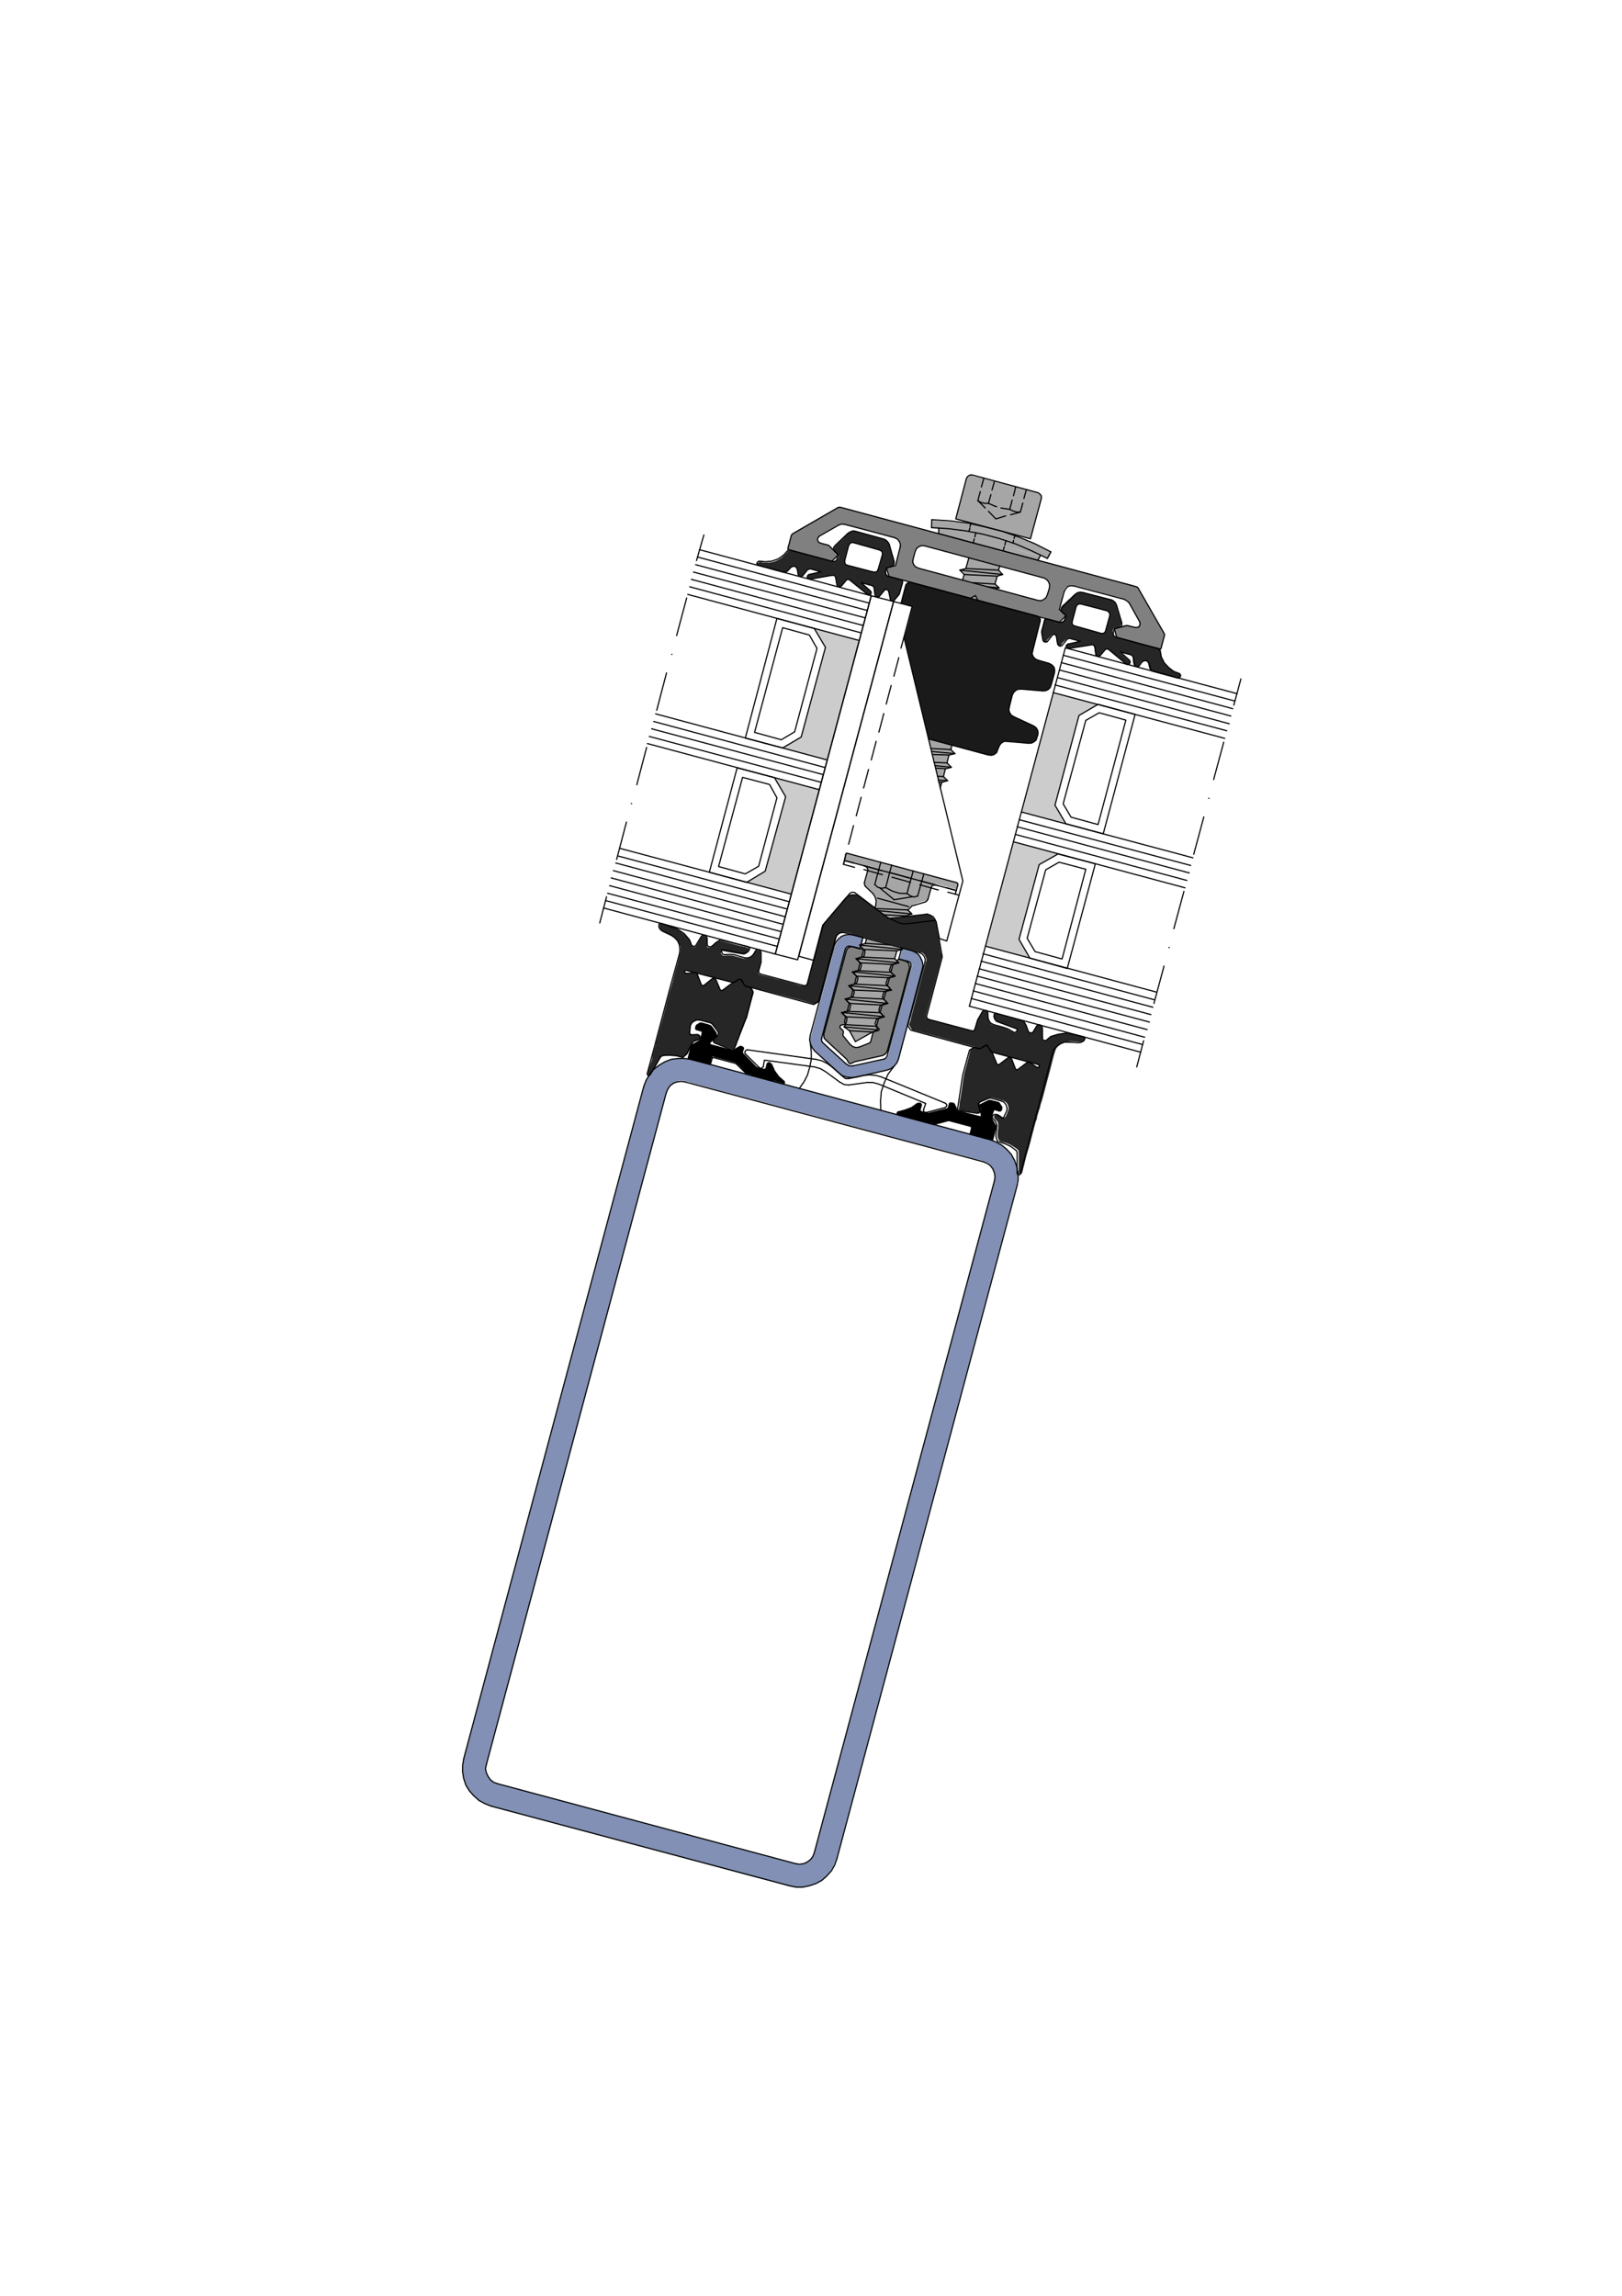 <?xml version="1.0" encoding="utf-8"?>
<!-- Generator: Adobe Illustrator 21.1.0, SVG Export Plug-In . SVG Version: 6.00 Build 0)  -->
<svg version="1.1" id="Ebene_3" xmlns="http://www.w3.org/2000/svg" xmlns:xlink="http://www.w3.org/1999/xlink" x="0px" y="0px"
	 viewBox="0 0 595 842" style="enable-background:new 0 0 595 842;" xml:space="preserve">
<style type="text/css">
	.st0{fill-rule:evenodd;clip-rule:evenodd;}
	.st1{fill-rule:evenodd;clip-rule:evenodd;fill:#1A1A1A;}
	.st2{fill-rule:evenodd;clip-rule:evenodd;fill:#262626;}
	.st3{fill:#808080;stroke:#1A171B;stroke-width:1.000000e-02;}
	.st4{fill-rule:evenodd;clip-rule:evenodd;fill:#A6A6A6;}
	.st5{fill-rule:evenodd;clip-rule:evenodd;fill:#8190B4;}
	.st6{fill:#CCCCCC;stroke:#1A171B;stroke-width:1.000000e-02;}
	.st7{fill:none;stroke:#000000;stroke-width:0.43;stroke-linecap:round;stroke-linejoin:round;stroke-miterlimit:10;}
</style>
<g>
	<path class="st0" d="M367.4,405.9c-0.2-0.4-0.6-1.5-1-1.6c-1-0.3-2.1-0.7-3.2-0.7c-1,0-1.9,0.6-2.6,1c-0.4,0.2-0.8,0.3-1,0.6
		c-0.2,0.2-0.2,0.2-0.2,0.5c0,0.1-0.1,0.2-0.1,0.2c0,0.1,0.1,0.1,0.1,0.1c0.1,0.8,0.4,1.6,0.6,2.4c0.2,0.8,0.2,1.3-0.7,1.1
		c-2-0.5-3.8-1-5.8-1.5c-0.5-0.1-2.6-0.3-2.8-1c-0.1-0.3,0.2-0.3,0.1-0.6c-0.1-0.4-0.5-1-0.7-1.4c-0.2-0.4-1.2-0.9-1.7-0.4
		c-0.4,0.4-0.2,1.5-0.8,1.9c-0.6,0.4-1.8,0.5-2.6,0.7c-1.1,0.3-2.2,0.6-3.2,0.9c-0.2,0.1-0.9,0.3-0.9,0.3c-0.3,0-1-0.2-1.3-0.4
		c-0.5-0.2-2-0.1-2-0.9c0-0.7,0.8-1.8,0.4-2.3c-0.6-0.7-1.3-0.1-1.8,0.2c-0.8,0.6-1.7,1.1-2.6,1.5c-1,0.4-1.6,0.6-2.7,0.9
		c-0.6,0.1-1.7,0.3-1.8,0.9c0,0.8,1.7,0.9,2.3,1c1.9,0.5,3.9,1.1,5.9,1.6c0.9,0.2,1.9,0.5,2.8,0.7c0.6,0.2,1.2,0.3,1.8,0.5
		c0.2,0.1,0.6,0.2,0.9,0.2c1.1-0.3,2.2-0.6,3.2-0.9c0.6-0.2,1.7-0.7,2.3-0.5c2.3,0.6,4.6,1.2,6.9,1.8c0.3,0.1,1.3,0.3,1.3,0.6
		c0,0.9-0.4,1.7-0.6,2.6c2.4,0.6,4.8,1.2,7.2,1.9c0.4,0.1,0.7,0.2,1.1,0.3c0.1,0,0.4-1.2,0.4-1.3c0.1-0.4,0.2-0.8,0.3-1.2
		c0.1-0.4,0.1-1.4,0.4-1.8c0.5-0.5-0.6-1.9-0.8-2.3c-0.4-0.7-0.9-1.2-0.7-2c0.2-0.6,0.2-1.7,0.6-2.3c0.5-0.7,1.6,0.2,2.3,0.2
		c0.5,0,0.6-0.1,0.7-0.5C367.5,406.7,367.6,406.2,367.4,405.9L367.4,405.9z"/>
	<path class="st0" d="M287.6,396.6c-0.8-0.8-1.7-1.5-2.3-2.4c-0.4-0.6-1.4-1.4-1.4-2.1c0-0.6-0.8-1.7-1.3-2.2
		c-0.2-0.2-0.7-0.2-0.9-0.1c-0.3,0.2-0.2,0.4-0.3,0.7c-0.2,0.7-0.3,1.9-1.3,1.7c-0.8-0.2-2.3-0.3-2.9-1c-1.4-1.5-2.9-3-4.4-4.5
		c-0.2-0.2-0.5-0.4-0.5-0.7c0-0.3,0.3-0.8,0.4-1.1c0.2-0.6-0.1-1.1-0.8-1.2c-0.5-0.1-1.3,0.5-1.8,0.8c-0.3,0.2-0.4,1-1.1,0.8
		c-2.2-0.6-4.5-1.2-6.7-1.8c-0.6-0.2-1.9-0.3-1.9-1c0-0.6,1-1.1,1.4-1.5c0.6-0.6,1.4-1.3,1-2.2c-0.3-0.6-0.8-1.2-1.2-1.7
		c-0.4-0.6-0.7-1-1.3-1.2c-1.1-0.3-2.1-0.8-3.3-0.8c-0.3,0-1,0.6-1.3,0.8c-0.3,0.3-0.5,0.4-0.5,1c0,0.4,0,0.4,0.2,0.6
		c0.4,0.2,1.2,0.3,1.6,0.4c0.7,0.2,0.6,0.7,0.4,1.4c-0.2,0.7-0.2,1.7-0.8,2.2c-0.5,0.5-1.4,0.8-2,1.1c-0.6,0.3-1,0.5-1.2,1.2
		c-0.1,0.4-1.1,4.3-1.1,4.3c2.3,0.6,4.6,1.2,6.9,1.8c0.3,0.1,0.6,0.2,0.9,0.2c0.5,0.1,0.5,0,0.6-0.5c0.1-0.5,0.2-1.1,0.4-1.6
		c0.1-0.3,0.3-0.3,0.5-0.5c0.7,0.3,1.6,0.5,2.4,0.7c1.5,0.4,3,0.8,4.5,1.2c0.8,0.2,1.4,0.3,1.9,0.8c0.7,0.7,1.2,1.1,1.8,1.8
		c0.6,0.6,1.3,1.6,2,1.8c0.9,0.3,1.8,0.5,2.8,0.8c1.4,0.4,2.7,0.7,4.1,1.1c0.8,0.2,1.9,0.7,2.8,0.7c0.5,0,1,0.3,1.4,0.4
		c0.5,0.1,1.1,0.2,1.5,0.4C287.4,397.8,288.3,397,287.6,396.6L287.6,396.6z"/>
</g>
<path class="st1" d="M386.8,245.1c-0.4-0.9-1-1.5-2-1.8c-1.3-0.4-2.5-0.7-3.8-1.1c-2-0.6-2.7-2-2.1-4c0.6-2.2,1.1-4.3,1.7-6.5
	c0.3-1.3,0.7-2.6,1-3.9c0.1-0.3,0.1-0.7-0.1-1c-0.1-0.2-0.5-0.8-0.8-0.8c-0.6,0-1.3-0.3-1.9-0.5c-1.4-0.4-2.9-0.8-4.3-1.2
	c-2.3-0.6-4.7-1.3-7-1.9c-3.5-0.9-6.9-1.8-10.4-2.8c-5.7-1.5-11.5-3.1-17.2-4.6c-1.2-0.3-2.6-0.8-3.8-1c-0.5-0.1-1-0.2-1.5-0.3
	c-0.5-0.2-0.8-0.4-1.2-0.1c-0.7,0.4-1,0.7-1.2,1.4c-0.4,1.4-0.7,2.8-1.1,4.2c-0.2,0.6-0.3,1.1-0.5,1.7c-0.1,0.4-0.2,0.4,0.2,0.5
	c1.3,0.3,2.5,0.7,3.8,1c0.1,0-0.6,3-0.7,3.3c-0.1,0.6-0.4,1.3-0.5,2c-0.3,1.1-0.6,2.2-0.9,3.3c-0.2,0.7-0.4,1.3-0.6,2
	c-0.1,0.2-0.2,0.5-0.2,0.8c0.3,1.3,0.6,2.7,0.9,4c0.4,1.9,0.9,3.7,1.4,5.5c0.6,1.9,0.9,4,1.4,6c1.1,4,1.9,8,2.9,12.1
	c0.2,1,0.5,1.9,0.7,2.8c0.2,0.6,0.3,1.3,0.5,1.9c0.1,0.4,0.3,0.9,0.3,1.3c0,1,0.5,2.1,0.7,3c0.2,0.7,0.2,0.6,0.9,0.8
	c0.5,0.2,1.1,0.3,1.6,0.5c4,1.1,8.1,2,12.1,3.2c2,0.6,4,1.2,6,1.7c1,0.3,2,0.6,3.1,0.3c1.1-0.4,1.5-1.1,1.8-2.1
	c0.4-1,0.6-1.9,1.5-2.5c0.9-0.6,1.8-0.4,2.9-0.4c2.2,0.1,4.3,0.3,6.5,0.6c1,0.1,1.8-0.1,2.6-0.7c0.8-0.6,1-1.8,1.2-2.7
	c0.3-1-0.5-2-1.1-2.7c-0.5-0.5-1.6-0.8-2.2-1.1c-2.1-1-4.5-1.8-6.4-3.1c-1.8-1.2-0.3-4.6,0.1-6.1c0.4-1.7,1.2-3.7,3.4-3.5
	c2.2,0.2,4.3,0.4,6.5,0.6c1,0.1,1.9,0.2,2.8,0c1-0.2,1.6-1.1,1.8-2c0.3-1.1,0.6-2.3,0.9-3.4C386.8,246.9,387,246.1,386.8,245.1
	L386.8,245.1z"/>
<g>
	<path class="st2" d="M277.7,206.8c0.2,0.8,1.6,0.8,2.3,1c1,0.3,2.1,0.6,3.1,0.9c1.1,0.3,2.2,0.6,3.3,0.8c0.8,0.2,1.7,0.6,2.4-0.1
		c0.7-0.7,1.4-1.8,2.4-1.8c0.5,0,0.6,0.2,0.9,0.5c0.1,0.1,0.5,0.7,0.4,0.7c0.2,0,0.2,1.4,0.3,1.6c0,0.4,0.2,0.6,0.5,0.9
		c0.6,0.6,1-0.2,1.3-0.5c0.6-0.6,1.6-2.5,2.6-2.2c1.4,0.4,2.7,0.7,4.1,1.1c-1,0.2-2,0.5-3,0.7c-0.5,0.1-2,0.2-2,0.8
		c0,0.1-0.1,0.3-0.1,0.5c0,0.2,0.2,0.2,0.2,0.4c0,0.4,0.9,0.3,1.2,0.3c1-0.3,2-0.4,3-0.5c1-0.1,2-0.4,3-0.5c0.7-0.1,2.1-0.6,2.6-0.3
		c0.1,0,0.3,0.3,0.4,0.5c0.1,0.3,0,0.9,0.2,1.1c0.3,0.3,0.2,1.3,0.3,1.6c0,0.4,0.2,0.6,0.4,0.9c1,1,2.6-2.6,3.5-2.8
		c0.6-0.1,1,0.6,1.4,1c0.8,0.6,1.6,1.3,2.4,1.9c0.7,0.6,1.7,1.2,2.3,1.9c0.4,0.4,1.2,1.3,1.9,1.1c0.6-0.2,0.8-1,0.3-1.5
		c-1-0.9-1.9-1.7-2.9-2.6c-0.2-0.2-0.4-0.3-0.5-0.5c1.2,0.3,2.4,0.6,3.6,0.9c0.9,0.2,1.1,0.5,1.2,1.5c0.1,1,0.4,4.1,2.1,2.4
		c0.3-0.3,0.6-0.7,0.9-1.1c0.2-0.2,0.7-1.2,1-1.2c0.4,0,0.6-0.3,1,0.1c0.3,0.3,0.2,0.7,0.4,1.2c0.2,0.7,0.2,1.9,0.6,2.5
		c0.4,0.7,1.2,0.2,1.6-0.2c0.6-0.7,1.4-1.5,1.8-2.3c0.3-0.7,0.5-1.5,0.6-2.2c0-0.2,0.2-0.5,0.3-0.7c0.1-0.3,0.1-0.6,0.2-0.9
		c0.1-0.3,0.1-0.3,0-0.5c-0.1-0.7-0.7-0.8-1.4-1c-1.1-0.3-2.2-0.6-3.3-0.8c-0.7-0.1-1.2-0.4-1.4-0.8c-0.4-0.7,0.1-1.5,0.2-2.2
		c0.2-0.8,2.1-0.3,2.5-1.1c0.9-1.7-0.5-3.7-0.9-5.3c-0.4-1.8-0.6-3.8-2.6-4.3c-2.4-0.7-4.8-1.3-7.2-2c-0.8-0.2-1.6-0.5-2.4-0.6
		c-0.5-0.1-0.9-0.4-1.3-0.4c-0.6,0-0.9,0.2-1.4,0.4c-1,0.3-2,1.6-2.7,2.4c-0.6,0.6-1.3,1.2-1.9,1.8c-0.6,0.6-1.5,1.2-1.4,2.1
		c0,0.4,0.2,0.6,0.4,0.9c0.3,0.3,1.1,0.9,1.3,1.3c0.1,0.3-0.3,1.1-0.4,1.4c-0.2,0.4-0.4,0.6-0.9,0.9c-0.8,0.4-1.7-0.1-2.5-0.3
		c-2.3-0.6-4.6-1.3-6.9-1.9c-1.8-0.5-3.7-1-5.6-1.5c-0.7-0.2-1.7-0.6-2.3,0c-0.8,0.8-1.4,1.5-2.2,2.2c-1.4,1.1-3.2,1.9-4.9,1.9
		c-0.6,0-1.2,0-1.8,0c-0.4,0-0.8-0.2-1.2-0.2c-0.5,0-0.7,0.1-0.9,0.4C277.6,206.4,277.5,206.6,277.7,206.8L277.7,206.8z M310,206.7
		c-0.5-0.7,0-1.1,0-1.8c0-0.9,0.6-2.1,0.8-2.9c0.3-0.8,0.3-1.6,0.7-2.3c0.4-0.9,1.4-0.7,2.2-0.4c2.3,0.7,4.7,1.3,7.1,1.9
		c0.8,0.2,1.7,0.3,2.3,0.7c0.9,0.5,0.6,1.4,0.4,2.3c-0.4,1.4-0.6,2.9-1.2,4.3c-0.3,0.7-0.4,1.2-1.1,1.3c-0.6,0.2-1.3-0.1-2-0.3
		c-1.1-0.3-2.2-0.6-3.3-0.9c-0.6-0.2-1.2-0.4-1.9-0.5c-0.7-0.1-1.5-0.4-2.2-0.6C311.1,207.4,310.5,207.3,310,206.7L310,206.7z"/>
	<path class="st2" d="M433,247.4c-0.7-0.7-1.8-0.6-2.5-1.3c-0.2-0.2-0.7-0.5-1-0.7c-0.4-0.3-0.7-0.5-1.1-0.9
		c-1.3-1.3-2.2-2.7-2.6-4.4c-0.2-0.7-0.2-1.7-0.8-2.2c-0.2-0.2-1.1-0.3-1.3-0.4c-0.6-0.2-1.2-0.4-1.8-0.5c-2.1-0.5-4-1-6.1-1.6
		c-2-0.6-3.9-1.1-5.9-1.6c-0.8-0.2-1.5-0.4-1.7-1.3c-0.1-0.3,0-1.9,0.5-2.1c0.8-0.2,2.1-0.3,2.5-1.2c0.5-0.9-0.3-2.3-0.6-3.2
		c-0.1-0.4-0.1-0.7-0.2-1.1c-0.1-0.3-0.4-0.8-0.4-1c0-0.9-0.6-2-0.9-2.7c-0.3-0.8-1.1-1.2-1.9-1.4c-1.3-0.3-2.6-0.7-3.9-1
		c-2.1-0.5-4.1-1.2-6.2-1.7c-2.3-0.6-3.4,1.4-5,2.7c-0.6,0.5-1.2,1.2-1.8,1.7c-0.6,0.5-1.4,1.3-1.2,2.2c0.2,0.7,1.8,1.6,1.7,2
		c-0.2,0.8-0.3,2.1-1.3,2.3c-1,0.2-2.3-0.4-3.2-0.6c-0.8-0.2-2.1-1-2.9-0.6c-0.6,0.3-0.7,1.7-0.8,2.3c-0.2,0.8-0.6,1.7-0.6,2.6
		c0,0.8,0.2,1.8,0.4,2.6c0.1,0.4,0.1,0.7,0.4,1c0.2,0.1,1.1,0.2,1.1-0.1c0-0.4,1.1-1.4,1.4-1.7c0.4-0.5,1-1.3,1.7-0.8
		c0.5,0.3,0.4,1.1,0.5,1.6c0.1,0.6,0.1,1.9,0.5,2.3c0.3,0.3,0.4,0.3,0.8,0.3c0.2,0,0.5-0.2,0.5-0.3c0-0.6,1.4-1.7,1.8-2.1
		c0.6-0.6,1-0.5,1.8-0.3c1.1,0.3,2.1,0.6,3.2,0.9c-1.2,0.3-2.4,0.6-3.6,0.9c-0.3,0.1-2.2,0.5-1.5,1.1c0.2,0.2,0.2,0.5,0.5,0.7
		c0.4,0.1,0.7-0.1,1.2-0.1c1-0.1,2-0.3,3.1-0.5c1-0.1,2-0.4,3-0.5c0.8-0.1,1.8-0.6,2.3,0c0.8,0.9,0.1,4.4,1.8,4
		c0.7-0.2,1.3-1.2,1.8-1.8c0.6-0.7,1-1.3,1.8-0.7c1.5,1,3.2,2.6,4.7,3.8c0.7,0.5,2.7,2.8,3.2,1.2c0.3-0.8-0.7-1.4-1.2-1.8
		c-0.8-0.7-1.6-1.5-2.4-2.2c1.1,0.3,2.2,0.6,3.3,0.9c0.9,0.3,1.3,0.2,1.4,1.3c0.1,0.8,0.1,2,0.5,2.7c0.3,0.7,1,0.7,1.5,0.2
		c0.6-0.6,1.1-1.7,1.9-1.9c0.8-0.2,1.7,0.3,1.8,1.1c0.1,0.6,0.2,1.1,0.4,1.6c0.1,0.2,0.3,0.8,0.5,0.9c0.9,0.4,1.9,0.6,2.9,0.9
		c1.6,0.4,3.2,0.9,4.9,1.3c0.8,0.2,1.6,0.5,2.3,0.5C432.9,248.6,433.4,247.8,433,247.4L433,247.4z M402.5,231.9
		c-2.3-0.6-4.6-1.3-6.8-1.9c-0.7-0.2-1.7-0.3-2.2-0.9c-0.5-0.7-0.1-1.4,0.1-2.1c0.2-0.9,0.8-2.1,0.8-3c0-0.7,0.5-1.6,0.8-2.2
		c0.4-0.8,2.3-0.1,2.8,0.1c0.9,0.2,1.7,0.4,2.6,0.7c1.8,0.5,3.7,1,5.5,1.5c1.6,0.4,0.9,2.1,0.6,3.2c-0.4,1.4-0.8,2.6-1,3.9
		C405.3,232.8,403.7,232.2,402.5,231.9L402.5,231.9z"/>
	<path class="st2" d="M397.8,380.4c-0.8-0.5-2.2-0.5-3.2-0.7c-1-0.2-1.9-0.3-2.9-0.5c-2-0.5-4.4,0.3-6.3,1c-0.4,0.1-1.1,0.6-1.3,1.1
		c-0.4,0.8-1.5,0.4-1.8-0.2c-0.2-0.3,0-1.1,0-1.5c0-0.4,0-0.8,0-1.2c0-0.8,0.1-1.7-0.5-2.2c-0.1-0.1-0.5-0.2-0.6-0.4
		c-0.3,0.2-0.6,0.2-0.8,0.4c-0.2,0.2-0.4,0.5-0.6,0.8c-0.3,0.5-0.8,1.9-1.5,1.9c-1,0-1-0.5-1.4-1.3c-0.2-0.4-0.3-1-0.5-1.4
		c-0.2-0.5-0.5-1-0.8-1.5c-0.1-0.1-1-0.2-1.2-0.3c-0.6-0.2-1.1-0.4-1.7-0.5c-1-0.3-2.1-0.6-3.1-0.9c-1-0.3-2-0.5-3-0.9
		c-0.4-0.1-1.9-0.7-1.9-0.1c0,0.4-0.2,0.9-0.1,1.4c0.1,0.5,0.6,0.9,0.9,1.3c0.2,0.2,1,0.3,1.2,0.4c0.6,0.2,1.2,0.5,1.8,0.7
		c1,0.4,2,0.7,3,1.1c0.5,0.2,1.1,0.4,1.6,0.6c0.4,0.1-0.1,0.8-0.2,0.9c-0.6,1.2-2.9-0.9-3.7-1.1c-1.1-0.4-2.3-0.7-3.4-1
		c-0.9-0.2-2.1-0.4-2.7-1.2c-0.5-0.7-0.7-1.5-0.7-2.4c0-0.9,0-1.8-0.8-2.1c-0.8-0.2-1.2,0.5-1.5,1c-0.2,0.5-0.6,0.9-0.9,1.4
		c-0.1,0.2-0.7,0.9-0.7,1.1c0,0.4-0.3,0.9-0.4,1.3c-0.1,0.5-0.2,1-0.4,1.4c-0.3,0.9-0.5,1.6-1.6,1.2c-2.2-0.7-4.5-1.2-6.7-1.8
		c-2.2-0.6-4.4-1.2-6.7-1.8c-1-0.3-3.4-0.4-3-2c1.4-5.2,2.8-10.4,4.2-15.6c0.4-1.5,0.8-3.1,1.2-4.6c0.2-1,0.5-1.3,0.2-2.3
		c-0.3-0.8-0.4-1.7-0.5-2.6c-0.4-2.3-0.8-4.6-1.2-6.9c-0.3-1.9-0.5-3.6-2.3-4.6c-0.9-0.6-1.8-0.5-2.8-0.3c-1,0.2-1.9,0.2-2.9,0.3
		c-2.3,0.3-4.6,0.6-6.8,0.8c-1.1,0.1-2.1,0.3-3.1,0.1c-0.6-0.2-1.2-0.8-1.7-1.2c-2.3-1.7-4.7-3.5-7-5.2c-0.6-0.4-1.1-0.9-1.7-1.3
		c-1-0.7-1.9-0.7-3-0.7c-0.7,0-1.7,0.7-2.2,1.2c-0.6,0.8-1.3,1.5-1.9,2.3c-1,1.2-2,2.3-3,3.5c-0.2,0.3-1.3,1.3-1.3,1.6
		c0,0.3-0.7,0.7-0.9,0.9c-0.3,0.4-0.7,0.8-1,1.3c-0.5,0.8-0.7,2-0.9,2.9c-1.2,4.4-2.3,8.8-3.5,13.2c-0.5,1.9-1,3.9-1.6,5.8
		c-0.4,1.4-3.9-0.1-4.8-0.3c-1.4-0.4-2.7-0.7-4.1-1.1c-0.6-0.2-1.2-0.3-1.8-0.4c-1.3-0.4-2.7-0.8-4-1.1c-0.8-0.2-1.9-0.4-2.7-0.7
		c-0.8-0.4-0.3-1.4-0.1-2c0.3-1.2,0.5-2.2,0.5-3.4c0-0.9,0-1.8,0-2.7c0-0.8-1.3-1-1.7-0.7c-0.6,0.5-0.9,1.5-1.4,2
		c-0.9,0.9-1.7,1-2.8,1c-0.4,0-0.8-0.2-1.2-0.3c-0.7-0.2-1.4-0.4-2.2-0.6c-0.9-0.3-1.9-0.3-2.8-0.3c-0.4,0-0.8,0.1-1.3,0.1
		c-0.5,0-0.6-0.2-0.9-0.5c-0.4-0.4-0.1-0.6-0.1-1c0-0.5,1-0.1,1.2-0.1c2.1,0.4,4.3,0.8,6.4,1.1c0.7,0.1,1.6,0,2.1-0.8
		c0.5-0.7,0.7-1.3,0-1.6c-0.9-0.4-2.1-0.5-3.1-0.8c-1-0.3-2.1-0.5-3.1-0.8c-1.1-0.3-2.3-0.6-3.4-0.9c-1-0.3-1.7,0.4-2.5,1
		c-0.4,0.3-0.7,0.7-1,1c-0.4,0.4-0.7,0.4-1.3,0.4c-0.7,0-0.6-1-0.6-1.5c0-1,0.2-1.9-0.5-2.6c-0.6-0.6-1.4,0-1.7,0.5
		c-0.5,0.8-0.9,1.7-1.4,2.5c-0.2,0.3-0.3,0.5-0.5,0.8c-0.2,0.2-1,0.2-1.2,0c-0.6-0.6-0.5-1.4-0.9-2.1c-0.5-0.8-1.1-1.3-1.7-2
		c-0.8-0.8-1.5-1.3-2.4-1.9c-0.8-0.5-1.8-0.7-2.7-1.1c-0.9-0.4-2-0.6-2.9-1c-0.2-0.1-0.8-0.3-1-0.3c-0.4,0-0.5,0.4-0.5,0.7
		c0,2.2,2.7,2.8,4.3,3.6c1.7,0.8,2.7,2,3.3,3.8c0.4,1.3,0,2.6-0.3,3.8c-0.4,1.8-1,4-1.5,5.6c-0.4,1.4-0.8,3.4-1.3,5
		c-1.1,3.6-2.1,7.6-3.1,11.5c-0.5,1.8-1,3.6-1.5,5.4c-0.2,0.7-0.3,1.3-0.5,1.9c-0.2,0.7-0.3,1.4-0.6,2c-0.2,0.3-0.1,0.9-0.2,1.2
		c-0.2,0.6-0.4,1.2-0.5,1.7c-0.2,0.9-0.7,1.9-0.7,2.7c0,1-0.6,2.2-0.9,3.2c-0.3,0.9-0.8,2.1-0.8,3c0,0.6,0.7,0.8,1.1,0.4
		c0.4-0.5,0.7-1.3,1.1-1.9c0.7-1.3,1.5-2.6,2.2-3.9c0.4-0.7,0.6-1.3,1.5-1.4c2.1-0.3,4.5-0.1,6.5,0.5c0.7,0.2,0.7,0.2,1.3-0.2
		c0.3-0.2,0.9-0.7,1-1c0.5-1.1,1-2.1,1.5-3.2c0.4-0.8,0.9-1.5,1.9-1.6c0.3-0.1,0.8-0.1,1-0.4c0.4-0.4,0.2-0.6,0.2-1.1
		c0-1-1.9-0.6-2.5-0.6c-1.1,0.1-1.2-0.3-1.2-1.3c0.1-1.2,0.1-2.1,0.8-3.1c0.7-1,1.6-1,2.7-1c1.1,0,2.4,0.6,3.4,0.9
		c0.8,0.2,1.2,0.5,1.8,1.2c0.6,0.8,2.2,2.2,1.7,3.3c-0.4,0.9-2.3,1.5-1.8,2.6c0.1,0.3,0.6,0.4,0.9,0.5c0.8,0.3,1.7,0.7,2.5,1
		c1.3,0.5,2.8,0.9,4.1,1.6c0-1,1.1-1.9,1.1-2.8c0-0.2,0.1-0.7,0.3-0.8c0.2-0.2,0.4-1,0.5-1.3c0.6-1.6,1.4-3.3,2-5
		c0.3-0.8,0.7-1.6,0.9-2.4c0.3-1.2,0.7-2.5,1-3.7c0.3-1.1,0.6-2.2,0.9-3.4c0.2-0.7,0.7-1.8,0.3-2.5c-0.2-0.3-0.3-0.8-0.6-1.1
		c-0.3-0.3-0.8-0.3-1.1-0.4c-0.2,0-1.1-0.2-1.1-0.4c0-0.4-0.6-0.6-0.6-1.1c0.3,0.6,0.6,1.2,1,1.3c0.6,0.2,1.3,0.3,1.9,0.5
		c2.8,0.7,5.6,1.5,8.4,2.2c4.3,1.1,8.7,2.2,13,3.5c0.5,0.2,1.1,0.3,1.6,0.5c0.3,0.1,1.2-0.7,1.4-0.8c0.8-0.5,0.8-1.8,1-2.7
		c0.4-1.6,0.8-2.9,1.2-4.4c1.4-5.2,2.8-10.3,4.2-15.5c0.1-0.5,0.2-1.2,0.5-1.6c0.7-0.9,1.5-1.4,2.6-1.4c1.2,0,2.6,0.6,3.7,0.9
		c5.9,1.6,11.7,3.1,17.6,4.7c2,0.5,4.1,1.1,6.1,1.6c0.4,0.1,0.9,0.2,1.3,0.4c0.9,0.6,1.1,1.3,1.4,2.2c0.1,0.5-0.1,1.1-0.3,1.6
		c-0.3,1-0.5,1.9-0.8,2.9c-0.8,3-1.6,6.1-2.4,9.1c-0.6,2.3-1.2,4.6-1.8,6.8c-0.1,0.4-0.3,0.9-0.3,1.2c0,0.4-0.1,0.7-0.2,1
		c-0.1,0.3-0.6,1.5-0.5,1.7c0.3,0.5,0.7,1.1,1,1.6c0.2,0.3,0.9,0.3,1.2,0.4c0.9,0.2,1.6,0.4,2.3,0.6c2.1,0.6,4.3,1.1,6.4,1.7
		c4.5,1.3,9,2.5,13.5,3.7c-0.4-0.1-1.9,0.8-1.9,1c0,0.2-0.2,0.6-0.2,0.7c-0.1,0.3-0.1,0.7-0.2,1c-0.5,1.9-1,3.8-1.5,5.6
		c-0.6,2-0.8,4-1.1,6.1c-0.2,1.3-0.4,2.7-0.6,4c-0.1,0.7-0.4,1.6-0.4,2.3c0,0.8-0.2,1.6-0.4,2.4c0.5,0,0.9,0.2,1.3,0.3
		c0.6,0.1,1.2,0.1,1.8,0.2c0.9,0.1,1.9,0.2,2.9,0.4c0.7,0.1,2,0.6,2.3-0.4c0.3-0.9-0.6-1.8-0.6-2.6c0-0.9,1.3-1.2,2-1.5
		c0.7-0.3,1.8-1.1,2.7-0.9c1.3,0.3,2.5,0.7,3.8,1c0.8,0.2,1.6,0.8,1.9,1.6c0.4,1.1,0.3,1.9-0.2,2.9c-0.2,0.5-0.4,1.1-0.7,1.5
		c-0.3,0.4-0.4,0.4-0.8,0.2c-0.4-0.2-0.7-0.4-1.1-0.7c-0.1-0.1-0.8-0.5-0.8-0.5c-0.2,0-1-0.2-1,0.1c0,0.3-0.6,0.6-0.5,1
		c0.1,0.7,1.2,1.2,1.4,1.9c0.4,1.1,0.1,2.2,0,3.3c0,0.5-0.1,1-0.1,1.6c0,0.5,0.4,1.2,0.5,1.6c0.2,0.6,2.1,0.9,2.7,1.1
		c0.9,0.3,1.8,0.7,2.6,1.3c0.7,0.5,2,1,2,2c0,2.4,0,4.8,0,7.2c0,0.6,0.3,1.2,1,0.8c0.3-0.2,0.5-1.2,0.6-1.7c0.6-2.3,1.1-4.7,1.8-6.9
		c0.6-1.8,1-3.7,1.5-5.5c0.3-1.3,0.7-2.5,1-3.8c0.1-0.4,0.2-0.8,0.3-1.1c0.1-0.4,0.5-1.1,0.5-1.4c0-0.8,0.5-1.9,0.7-2.8
		c0.1-0.4,0.3-0.7,0.4-1.1c0.1-0.5,0.2-1.1,0.4-1.6c0.7-2.1,1.2-4.3,1.8-6.5c1-3.7,1.9-7.1,2.8-10.7c0.2-0.8,0.5-1.6,0.7-2.3
		c0.3-0.9,1-1.5,1.7-2c1.7-1.3,3.6-1.3,5.8-1.1c1,0.1,2.2,0.4,3.2-0.2C397.5,381.7,398.3,380.8,397.8,380.4L397.8,380.4z
		 M251.4,356.8c-0.4,0-0.3-0.4-0.2-0.6c0.1-0.3,0.2-0.4,0.6-0.5c0,0.2,2.7,0.8,3.1,1c-0.5,0-1,0.1-1.6,0.1
		C252.9,356.9,251.8,357.2,251.4,356.8L251.4,356.8z M272.4,360.3c-0.1-0.2-0.6-0.8-0.6-1c0-0.4-1,0.2-1.1,0.3
		c-0.5,0.2-0.9,0.5-1.4,0.7c-0.3,0.2-0.7,0.1-0.9,0.3c-0.7,0.5-1.6,1-2.2,1.6c-0.4,0.4-0.8,0.6-1.2,0.9c-0.2,0.2-0.9,0.4-0.9-0.1
		c0-0.8-0.8-1.8-1.1-2.5c-0.2-0.4-0.3-1-0.5-1.4c-0.3-0.4-0.6-0.4-1-0.4c-0.2,0-0.5,0.3-0.7,0.5c-0.5,0.4-1,0.8-1.4,1.1
		c-0.1,0.1-2,1.7-2,1c0,0-0.3-0.5-0.3-0.7c-0.3-0.7-0.5-1.3-0.8-2c-0.3-0.8-0.5-1.4-1.1-1.9c2.5,0.5,5,1.3,7.4,2
		c0.9,0.2,1.7,0.4,2.6,0.6c0.8,0.2,1.7,0.5,2.5,0.7c0.3,0.1,1,0.2,1.1,0.4c0.2-0.2,0.6-0.3,0.9-0.4c0.5-0.3,1-0.6,1.5-0.9
		C271.9,358.7,272.5,360.2,272.4,360.3L272.4,360.3z M361.2,383.6c0,0,0.1,0,0.1-0.1C361.3,383.6,361.2,383.6,361.2,383.6
		L361.2,383.6z M361,383.7c-0.5,0.3-1,0.6-1.5,0.9C360,384.3,360.5,384,361,383.7L361,383.7z M359.2,384.6c0.1,0,0.2,0,0.2,0
		C359.3,384.8,359.3,384.6,359.2,384.6L359.2,384.6z M381,390.6c0.5,0.5-0.3,1.2-0.7,0.8c-0.6-0.4-1.1-0.7-1.7-1.1
		c-0.3-0.2-0.8-0.7-1.2-0.7c0,0,0-0.1,0-0.1c0.7,0.2,1.3,0.4,2,0.5C379.9,390.2,380.7,390.2,381,390.6L381,390.6z M363.9,385.9
		c4.5,1,8.9,2.4,13.4,3.6c-0.8,0.1-1.8,1.2-2.5,1.8c-0.4,0.3-1.4,1.4-2,1.1c-0.4-0.2-0.7-1.5-0.9-2.1c-0.3-0.7-0.5-2.2-1.4-2.5
		c-0.7-0.2-1.6,0.8-2.1,1.1c-0.6,0.4-1.1,0.9-1.7,1.3c-0.1,0.1-0.2,0.1-0.2,0.3c0,0.1-0.6,0.1-0.6,0c0,0-0.3-0.4-0.3-0.5
		c-0.3-0.7-0.5-1.3-0.8-2c-0.2-0.6-0.5-1.1-0.7-1.7c-0.1-0.2-0.3-0.4-0.3-0.5c0,0,0,0,0-0.1C363.8,385.8,363.8,385.8,363.9,385.9
		L363.9,385.9z M362.1,383.4c0.6,0.1,1.2,1.9,1.6,2.4c-0.7-0.3-1.1-3-2.2-2.3C361.6,383.3,361.9,383.1,362.1,383.4L362.1,383.4z"/>
</g>
<g>
	<path class="st3" d="M427.1,232.5c0-0.5-0.4-0.9-0.7-1.4c-0.1-0.2-0.7-1-0.7-1c0-0.5-0.8-1.4-1.1-1.9c-1.3-2-2.4-4.2-3.5-6.3
		c-0.9-1.6-1.8-3.1-2.7-4.8c-0.3-0.5-0.6-1.1-0.9-1.6c-0.2-0.4-0.4-0.4-0.7-0.5c-1-0.3-2.1-0.7-3.1-0.9c-7.7-1.8-15.3-4-22.9-6.1
		c-9.9-2.6-19.7-5.3-29.6-7.9c-8.3-2.2-16.6-4.5-24.9-6.7c-8.8-2.3-17.6-4.7-26.4-7.1c-0.5-0.1-1-0.3-1.5-0.4
		c-0.5-0.1-0.8-0.1-1.3,0.2c-2.5,1.4-4.9,2.8-7.4,4.3c-1.4,0.8-2.8,1.6-4.2,2.4c-1.3,0.8-2.6,1.5-3.9,2.3c-0.6,0.3-1.4,0.7-1.4,1.5
		c0,0.7-0.6,1.4-0.6,2.2c0,0.7-0.9,2.1-0.4,2.6c0.2,0.2,0.6,0.2,0.8,0.2c0.7,0.2,1.4,0.4,2.1,0.5c1.4,0.4,2.8,0.7,4.1,1.1
		c2.2,0.6,4.3,1.1,6.5,1.7c0.8,0.2,1.7,0.4,2.5,0.7c0,0,0.7-0.8,0.8-0.8c0.5-0.5,1-0.9,1.5-1.4c0,0,0,0,0,0
		c-0.7-0.7-1.4-1.4-2.2-2.2c-0.4-0.4-0.8-0.8-1.2-1.2c-0.3-0.3-0.9-0.4-1.3-0.5c-0.9-0.3-2.2-0.3-2.7-1.1c-0.5-0.7-0.1-1.5,0.5-1.9
		c1.9-1.1,3.8-2.3,5.8-3.4c0.7-0.4,1.5-1,2.4-1c0.6,0,1.1,0.2,1.7,0.3c5.4,1.4,10.7,2.9,16.1,4.3c1.3,0.3,3.1,0.7,3.4,2.2
		c0.5,1.9-0.5,4-1,5.9c-0.1,0.4-0.4,2.5-0.7,2.6c-1.1,0.2-2.1,0.5-3.1,0.8c0.3,0.3,0.3,0.9,0.4,1.2c0.1,0.6,0.3,1.2,0.4,1.9
		c0,0.1,0.9,0.3,1,0.3c2.3,0.6,4.6,1.2,6.8,1.8c5.6,1.5,11.2,3,16.8,4.5c0.8,0.2,1.6,0.4,2.3,0.6c0.9,0.3,1.7,0.5,2.6,0.8
		c0.7,0.2,1.6-0.6,2.1-1c0.4,0.8,0.6,1.7,1.5,1.9c0.8,0.2,1.6,0.4,2.4,0.6c2.9,0.8,5.7,1.5,8.6,2.3c3.6,1,7.2,1.9,10.8,2.8
		c2.3,0.6,4.5,1.2,6.8,1.8c0.5,0.1,0.8,0.4,1.1,0c0.7-0.7,1.4-1.4,2.1-2.1c-0.4-0.4-0.8-0.7-1.1-1.1c-0.3-0.3-1.1-0.8-1.3-1.2
		c-0.1-0.3,0.3-1.2,0.4-1.4c0.2-0.6,0.4-1.2,0.5-1.8c0.4-1.4,0.5-4.2,2-5c1-0.5,1.7-0.7,2.8-0.3c0.7,0.2,1.4,0.3,2.1,0.5
		c2.3,0.6,4.6,1.2,6.8,1.8c2.7,0.7,5.5,1.5,8.2,2.2c0.6,0.2,1.1,0.4,1.7,0.6c0.7,0.2,1.2,1.2,1.5,1.8c1.2,2.1,2.5,4.2,3.6,6.3
		c0.5,0.9-0.4,1.6-1.1,2c-0.3,0.1-0.9-0.2-1.3-0.2c-0.6-0.2-1.2-0.4-1.7-0.5c-1.8-0.3-3.6,0.7-5.3,1.1c0.2,0.9,0.5,1.8,0.7,2.6
		c0.2,0.7,0.7,0.6,1.4,0.8c2.8,0.8,5.7,1.5,8.5,2.3c1.8,0.5,3.8,0.9,5.6,1.6c1.1,0.4,1-0.3,1.3-1.2c0.3-1.2,0.6-2.3,0.9-3.5
		C427.2,232.9,427.3,232.7,427.1,232.5L427.1,232.5z M385,214.8c0,0.9-0.3,1.7-0.6,2.6c-0.3,1.1-0.5,1.9-1.6,2.6
		c-0.7,0.5-1.5,0.4-2.3,0.2c-1.3-0.4-2.6-0.7-3.9-1.1c-3.7-1-7.4-2-11.1-3c-9.3-2.5-18.7-5-28-7.5c-0.7-0.2-1.3-0.3-1.8-0.9
		c-0.7-0.7-1-1.7-0.7-2.7c0.5-1.8,0.7-4.2,2.8-4.8c1-0.3,2,0.1,3,0.4c1.9,0.5,3.8,1,5.7,1.5c11.2,3,22.5,6,33.7,9.1
		C382,211.7,385.2,212.1,385,214.8L385,214.8z"/>
	<path class="st3" d="M333.5,353.5c-0.5-0.4-0.7-0.9-1.4-1.1c-0.6-0.2-2.2-0.9-2.7-0.4c-0.5,0.5-0.1,1.2-0.9,1.4
		c-1.1,0.3-1.5,0.2-1.8,1.3c-0.1,0.4-0.4,0.9-0.3,1.3c0.1,0.4,0.6,0.8,0.9,1c0.4,0.4,0.8,1.1,0,1.3c-1,0.3-1.6,0.2-1.9,1.2
		c-0.1,0.4-0.4,0.9-0.4,1.4c0,0.3,0.3,0.5,0.5,0.7c0.5,0.5,1.3,1.2,0.6,1.6c-0.7,0.4-1.7,0-1.9,0.9c-0.2,0.7-0.8,1.6-0.2,2.2
		c0.3,0.3,0.8,0.7,1.1,1.1c0.2,0.4,0,0.4,0,0.7c0,0.4-1.9,0.5-2.2,0.9c-0.3,0.4-0.6,1.7-0.4,2.2c0.2,0.4,0.7,0.7,1.1,1.1
		c0.1,0.1,0.1,0.2,0.2,0.3c0.2,0.2,0,0.2-0.1,0.3c-0.2,0.7-1.5,0.4-2,0.9c-0.3,0.3-0.7,1.5-0.7,2c0,0.4,0.9,1.5,1.3,1.6
		c0.1,0,0.3,0.4,0.1,0.5c-0.2,0.2-0.1,0.2-0.4,0.3c-0.5,0.2-1.6,0.3-1.8,0.8c-0.3,1-0.5,1.9-0.8,2.9c-0.2,0.7-0.6,0.8-1.3,1.1
		c-0.8,0.3-1.6,0.6-2.4,0.9c-0.8,0.3-1.4,0.6-2.2,0.4c2.3,0.6,4.6,1.3,6.9,1.9c1.1,0.3,2.3,0.6,3.4,0.9c0.6,0.2,1.2-0.5,1.5-0.9
		c0.4-0.6,0.6-1.5,0.8-2.2c0.3-1.1,0.5-2.2,0.8-3.2c0.1-0.4,0.5-1.2,0.5-1.6c0-0.4,0.2-1.2,0.4-1.7c0.9-2.8,1.4-5.5,2.2-8.3
		c0.8-2.7,1.4-5.8,2.3-8.6c0.3-1,0.4-2,0.8-3C333.6,355.9,334,354.8,333.5,353.5L333.5,353.5z"/>
	<path class="st3" d="M312.6,383.7c-0.7-0.2-1.4-1.4-1.8-2c-0.5-0.6-1.6-1.5-1.6-2.2c0-0.4,0.2-0.8,0.2-1.1c0-0.4-0.4-0.7-0.7-1
		c-0.4-0.4-1-1.2-0.1-1.4c0.8-0.2,1.7-0.2,1.9-1c0.2-1.1,0.6-1.6-0.3-2.4c-0.4-0.3-1.3-1.3-0.3-1.5c0.7-0.2,1.8-0.2,1.9-0.9
		c0.2-0.9,0.6-1.7-0.1-2.3c-0.5-0.5-1.3-1.1-0.5-1.6c0.6-0.4,1.8-0.2,1.9-0.9c0.1-0.5,0.6-1.7,0.2-2.2c-0.4-0.4-1.6-1.2-1.1-1.8
		c0.3-0.3,2-0.5,2-0.8c0-0.2,0.8-2.1,0.4-2.2c-0.2-0.1-0.8-0.8-1-1c-0.2-0.2-0.4-0.5-0.3-0.8c0.2-0.4,1.4-0.7,2-0.7
		c0.4,0,0.7-1.8,0.7-2.2c0-0.6-1.3-1-1.3-1.7c0-0.7,1.1-0.8,1.8-1c0.2-0.1,0.5-0.2,0.5-0.5c0-0.5,0.4-1,0.4-1.5c0-0.8-0.6-0.8-1.4-1
		c-1.2-0.3-4.3-1.6-5.3-0.1c-0.5,0.7-0.5,1.3-0.8,2.1c-0.1,0.4-0.5,1.2-0.5,1.7c0,0.7-0.6,1.6-0.6,2.3c0,0.6-0.3,1.3-0.5,1.9
		c-0.9,3-1.6,5.9-2.4,9c-0.7,2.9-1.6,5.7-2.4,8.6c-0.1,0.3-0.1,0.7-0.2,1.1c-0.1,0.2-0.2,0.6-0.2,0.8c0,0.8-0.6,1.5-0.6,2.3
		c0,0.3-0.2,0.5-0.3,0.9c-0.1,0.5-0.1,1-0.1,1.6c0,0.6,0.5,1,1,1.2c3.3,0.9,6.7,1.8,10,2.6C313,383.9,312.8,383.8,312.6,383.7
		L312.6,383.7z"/>
	<path class="st3" d="M302.8,381.3c1.8,1.6,3.6,3.3,5.3,4.9c0.8,0.7,1.6,1.5,2.4,2.2c0.2,0.2,0.5,0.5,0.7,0.7
		c0.2,0.4,0.2,0.9,0.7,0.9c0.5,0,1.1-0.6,1.7-0.7c1-0.2,2-0.5,3-0.7c2.5-0.6,4.9-1.1,7.4-1.7c0.1,0,0.2,0,0.3,0
		c-7.2-1.9-14.3-3.8-21.5-5.8C302.7,381.2,302.8,381.3,302.8,381.3L302.8,381.3z"/>
</g>
<g>
	<path class="st4" d="M351.3,323.8c-7.7-2.4-15.9-4.3-23.7-6.4c-4.8-1.3-9.5-2.6-14.3-3.8c-0.7-0.2-1.5-0.6-2.2-0.6
		c-0.2,0-0.7-0.1-0.7,0.2c0,0.4-0.3,1.1-0.4,1.5c-0.1,0.3-0.3,0.8,0,0.8c0.5,0.1,1,0.3,1.5,0.4c1.5,0.4,3,0.8,4.5,1.2
		c0.4,0.1,1.8,0.3,2,0.8c0.5,0.9,0.3,1.5,0,2.5c-0.3,1.1-1.7,4-0.2,4.7c0.3,0.2,0.7,0.6,0.9,0.9c0.5,0.5,1,1,1.5,1.5
		c0.6,0.6,1.1,1.6,1.2,2.4c0,0.4,0,0.8,0,1.1c-0.1,0.4-0.3,0.9-0.3,1.2c0,0.6-0.2,0.7,0.4,1c0.5,0.3,0.9,0.6,1.4,0.9
		c0.8,0.6,1.6,1.3,2.4,1.9c0.8,0.7,1.9,0.4,2.9,0.3c1.1-0.1,2.2-0.2,3.3-0.4c0.3-0.1,0.6-0.1,0.9-0.2c0,0,0.1-0.2,0.2-0.3
		c0.7-0.2,1.3-0.4,2-0.6c-0.4-0.4-0.8-0.8-1.2-1.2c-0.4-0.4,0.1-0.7,0.4-1c0.7-0.7,1.6-1.1,2.5-1.3c1-0.3,2.3-0.9,3.3-0.9
		c0.8,0,1-1.6,1.2-2.1c0.5-1.3,0.4-4.7,2.7-4.1c2.4,0.6,4.7,1.2,7,1.9c0.1,0,0.3,0.1,0.4,0.1C351,325.8,351.6,324.5,351.3,323.8
		L351.3,323.8z"/>
	<path class="st4" d="M340.6,271c1.6,6,3,12,4.3,18c0.2-0.7,0.4-1.4,0.6-2.1c0.1-0.2,1.8-0.5,2-0.6c-0.5-0.5-0.9-0.9-1.4-1.4
		c-0.2-0.2,0.3-1.3,0.3-1.6c0.1-0.4,0.1-1.3,0.5-1.4c0.7-0.2,1.3-0.4,2-0.6c-0.5-0.5-1-1-1.4-1.4c-0.3-0.3,0.1-1.1,0.2-1.5
		c0.1-0.2,0.2-1.5,0.5-1.6c0.7-0.2,1.4-0.3,2.1-0.5c-0.4-0.4-0.8-0.8-1.2-1.2c-0.4-0.4-0.3-0.6-0.1-1.2c0.1-0.3,0.3-0.6,0-0.7
		c-0.4-0.1-0.9-0.2-1.3-0.4C345.3,272.3,342.9,271.7,340.6,271L340.6,271z"/>
	<path class="st4" d="M357.8,218.4c-0.6,0.4-1.2,0.7-1.8,1.1c0.9,0.2,1.8,0.5,2.8,0.7C358.4,219.5,358.1,219,357.8,218.4
		L357.8,218.4z"/>
	<path class="st4" d="M329,348.7c0.7-0.2,1.4-0.3,2-0.5c-0.5-0.7-0.7-0.7-1.5-0.9c-0.9-0.2-1.7-0.4-2.6-0.6c-1.2-0.3-2.5-0.7-3.7-1
		c-1.8-0.5-3.5-0.9-5.3-1.4c-0.2-0.1-0.4,1.6-0.5,1.8c-0.1,0.2-0.8,0.2-1,0.3c-0.4,0.1-0.8,0.2-1.2,0.3c0.4,0.4,0.9,0.7,1.3,1.2
		c0.4,0.5,0.2,0.8,0,1.4c-0.1,0.3-0.2,1.6-0.5,1.7c-0.7,0.2-1.4,0.4-2.1,0.6c0.5,0.1,1,1,1.3,1.3c0.4,0.4,0.1,0.9,0,1.4
		c-0.1,0.3-0.3,1.6-0.5,1.7c-0.3,0.1-2,0.3-2.1,0.5c-0.1,0.3,1.1,1.2,1.3,1.3c0.4,0.4,0.1,0.9,0,1.4c-0.1,0.3-0.2,1.6-0.5,1.7
		c-0.7,0.2-1.4,0.4-2.1,0.6c0.5,0.5,1,1,1.4,1.4c0.3,0.3-0.1,1-0.2,1.4c-0.1,0.4-0.2,1.4-0.6,1.6c-0.7,0.2-1.3,0.4-2,0.6
		c0.5,0.5,1,1,1.4,1.4c0.3,0.3-0.1,1-0.1,1.3c-0.1,0.3-0.3,1.6-0.5,1.7c-0.7,0.2-1.4,0.3-2.1,0.5c0.4,0.4,0.8,0.8,1.2,1.2
		c0.4,0.4,0.3,0.6,0.1,1.2c-0.2,0.7-0.3,1,0,1.6c0.2,0.5,0.1,0.9-0.4,1.2c0.6,0.4,1.7,0.9,2.1,1.6c0.4,0.9,1,1.8,1.5,2.6
		c0.2,0.4,0.4,0.8,0.6,1.1c0,0,0.5-0.3,0.6-0.3c1.1-0.6,2.3-1.3,3.4-1.9c0.8-0.5,1.6-0.9,2.4-1.4c0.4-0.2,0.8-0.4,1.1-0.5
		c0.7-0.3,0.5-0.4,0.3-1.2c-0.2-0.8,0.2-1.5,0.4-2.3c0.1-0.5,0.1-0.9,0.6-1c0.6-0.2,1.1-0.3,1.7-0.5c-0.5-0.5-1-1-1.4-1.4
		c-0.2-0.2,0.2-0.9,0.3-1.2c0.1-0.3,0.2-1.6,0.5-1.7c0.7-0.2,1.3-0.4,2-0.6c-0.5-0.5-1-1-1.4-1.4c-0.2-0.2,0.2-1,0.3-1.3
		c0.1-0.3,0.2-1.6,0.5-1.7c0.7-0.2,1.3-0.3,2-0.5c-0.5-0.5-1-1-1.4-1.4c-0.2-0.2,0.2-1,0.3-1.3c0.1-0.3,0.2-1.6,0.5-1.7
		c0.7-0.2,1.3-0.4,2-0.6c-0.5-0.5-1-1-1.6-1.4c0.5-0.5,0.6-1.9,0.8-2.6c0.2-0.6,1.5-0.7,2.1-0.9c-0.5-0.5-1.5-1.2-1.4-1.9
		C328.5,350.3,328.7,349.5,329,348.7L329,348.7z"/>
	<path class="st4" d="M365.8,211.3c0.7-0.2,1.4-0.4,2-0.6c-0.5-0.5-1-1-1.6-1.6c0.2,0,0.5-1.6,0.4-1.6c-0.6-0.2-1.2-0.3-1.8-0.5
		c-2.3-0.6-4.6-1.2-6.8-1.8c-0.8-0.2-1.6-0.4-2.3-0.6c-0.6-0.2-0.5,0.5-0.6,1c-0.2,0.8-0.5,1.7-0.7,2.5c-0.2,0.7-1.6,0.7-2.2,0.9
		c0.4,0.4,1.4,1.1,1.6,1.6c0.1,0.5-0.4,1.6-0.6,2c2.1,0.6,4.1,1.2,6.2,1.7c1.5,0.4,2.9,0.7,4.4,1.1c0.4,0.1,0.9,0.2,1.3,0.3
		c0.5,0.1,1.1-0.2,1.6-0.3c-0.5-0.5-1.6-1.1-1.5-1.8C365.3,212.9,365.5,212.1,365.8,211.3L365.8,211.3z"/>
	<path class="st4" d="M381.8,200.5c-5.6-2.7-11.4-4.9-17.4-6.5c4.6,1.2,9.1,2.4,13.7,3.7c1.2-4.5,2.4-9,3.6-13.5
		c0.4-1.3,0.7-3-1.1-3.4c-2.1-0.6-4.2-1.1-6.3-1.7c-3.1-0.8-6.1-1.6-9.2-2.4c-1.6-0.4-3.2-0.8-4.8-1.3c-0.9-0.3-2-0.4-2.9-0.7
		c-1-0.4-1.8-0.4-2.5,0.4c-0.6,0.8-0.7,2-1,3c-0.3,1-0.5,2.1-0.8,3c-0.9,3-1.7,6.3-2.5,9.4c3.8,1,7.6,2,11.4,3
		c-3.3-0.8-6.5-1.4-9.9-1.8c-3.4-0.4-6.8-0.6-10.2-0.8c0,0.3-0.2,2.9-0.1,2.9c0.6,0,1.3,0.1,1.9,0.1c0.5,0,0.8-0.1,0.8,0.4
		c0,0.4-0.4,1.6,0.1,1.8c0.5,0.1,1,0.3,1.6,0.4c5.2,1.4,10.5,2.8,15.7,4.3c4.7,1.3,9.4,2.5,14.1,3.8c1.3,0.4,2.7,0.7,4,1.1
		c0.2,0.1,0.5,0.1,0.7,0.2c0.1,0,0.9-1.7,1-1.9c-6.3-1.7-12.6-3.4-18.9-5.1c4.1,1.1,8.2,2.2,12.4,3.3c2.5,0.7,5,1.3,7.5,2
		c0.6,0.2,1.1,0.3,1.7,0.5c0.3,0.1,1-1.6,1.2-1.9C384.2,201.8,383,201.1,381.8,200.5L381.8,200.5z"/>
	<path class="st4" d="M384.2,204.8c0.1-0.2,0.2-0.3,0.2-0.5c-0.9-0.2-1.8-0.5-2.8-0.7C382.5,204,383.3,204.4,384.2,204.8
		L384.2,204.8z"/>
</g>
<g>
	<path class="st5" d="M373.4,430.2c-0.3-2.2-0.9-4-1.9-5.9c-0.9-1.6-2.5-3.5-4.2-4.4c-2.2-1.2-4.3-1.9-6.7-2.6
		c-9.7-2.6-19.4-5.2-29.1-7.8c-11.9-3.2-23.9-6.4-35.8-9.6c-6.1-1.6-12.3-3.4-18.4-5c-4-1-8-2.1-12.1-3.2c-4.3-1.1-8.6-2.7-13-3.4
		c-1.9-0.3-4.3-0.4-6.2,0.3c-1.1,0.4-2.1,0.8-3.1,1.4c-1,0.6-1.9,1.3-2.9,2.1c-1.5,1.2-2.7,3.4-3.3,5.1c-0.5,1.2-0.8,2.4-1.1,3.7
		c-0.8,3-1.6,5.9-2.4,8.9c-1.9,7.1-3.8,14.3-5.7,21.4c-2.7,10.2-5.5,20.3-8.2,30.5c-3.2,12.1-6.5,24.1-9.7,36.2
		c-3.4,12.8-6.9,25.6-10.3,38.4c-3.3,12.4-6.7,24.8-10,37.2c-2.9,10.9-5.8,21.7-8.8,32.6c-2.2,8.2-4.4,16.4-6.6,24.6
		c-1.2,4.4-2.3,8.7-3.5,13.1c-1.4,5.1-0.8,11.3,3.4,15c0.8,0.7,1.6,1.5,2.5,2c1.1,0.6,2.1,1,3.2,1.5c0.6,0.2,1.1,0.4,1.7,0.5
		c3.3,0.9,6.6,1.8,9.8,2.6c11.9,3.2,23.7,6.4,35.6,9.5c9.8,2.6,19.6,5.3,29.4,7.9c6.5,1.8,13.1,3.5,19.6,5.3
		c4.1,1.1,8.3,2.2,12.5,3.3c1.9,0.5,4.2,1.2,6.2,0.8c2.3-0.5,4.3-1,6.3-2.1c3.7-2.1,5.7-6.1,6.7-10c0.2-0.8,0.4-1.5,0.6-2.3
		c1.3-4.7,2.5-9.5,3.8-14.2c2.3-8.5,4.5-16.9,6.8-25.4c3-11.1,5.9-22.1,8.9-33.2c3.3-12.5,6.7-25,10-37.5
		c3.4-12.8,6.9-25.6,10.3-38.4c3.2-12,6.4-23.9,9.6-35.9c2.7-10,5.3-19.9,8-29.9c1.8-6.8,3.7-13.7,5.5-20.5c0.7-2.5,1.4-5.1,2-7.6
		c0.1-0.4,0.2-0.9,0.2-1.4c0.1-0.3,0.3-0.8,0.3-1.1C373.5,432.1,373.7,430.7,373.4,430.2L373.4,430.2z M365,431.1
		c0,3-1.4,6.5-2.2,9.4c-1.7,6.2-3.3,12.4-5,18.5c-2.5,9.5-5.1,19-7.6,28.5c-3.1,11.7-6.3,23.4-9.4,35.1
		c-3.4,12.7-6.8,25.5-10.2,38.2c-3.4,12.6-6.8,25.3-10.2,37.9c-3.1,11.4-6.1,22.8-9.2,34.1c-2.4,9-4.8,18-7.2,27
		c-1.5,5.5-2.9,10.9-4.4,16.4c-0.3,1-0.6,2.1-0.8,3.1c-0.8,2.9-3.6,4.9-6.6,4.2c-1.9-0.4-3.7-1-5.6-1.5c-4.6-1.2-9.3-2.5-13.9-3.7
		c-12.4-3.3-24.8-6.6-37.2-10c-7.4-2-14.9-4-22.3-6c-7.7-2.1-15.3-4.1-23-6.1c-2.3-0.6-4.6-1.2-6.9-1.9c-0.9-0.3-2.1-0.4-2.8-1.1
		c-0.7-0.7-1.5-1.5-1.8-2.4c-0.4-1-0.7-1.9-0.5-2.9c0.2-1,0.5-2,0.8-3.1c0-0.2,0.1-0.3,0.1-0.5c1-3.7,2-7.4,3-11.1
		c2.1-7.7,4.1-15.4,6.2-23.1c2.8-10.6,5.7-21.1,8.5-31.7c3.3-12.3,6.6-24.5,9.9-36.8c3.4-12.8,6.9-25.7,10.3-38.5
		c3.3-12.2,6.6-24.5,9.8-36.7c2.8-10.5,5.6-21,8.5-31.6c2-7.6,4.1-15.3,6.1-22.9c1-3.6,1.9-7.3,2.9-10.9c0.7-2.4,2.3-4,4.7-4.6
		c1.7-0.4,4.4,0.7,6,1.1c10.2,2.7,20.4,5.5,30.6,8.2c11.7,3.1,23.3,6.2,35,9.4c5.8,1.6,11.6,3.1,17.5,4.7c4.3,1.1,8.6,2.3,12.9,3.4
		c2.5,0.7,4.9,1.3,7.4,2c1.9,0.5,3.7,0.8,5.1,2.2C364.4,428.7,364.7,429.8,365,431.1L365,431.1z"/>
	<path class="st5" d="M297.3,382.9c0.4,1,0.8,1.8,1.6,2.5c0.8,0.8,1.7,1.5,2.5,2.3c1.5,1.4,3,2.8,4.4,4.1c1.3,1.3,3.2,3,5.1,3.3
		c2.2,0.4,4.3-0.4,6.5-0.9c2.1-0.5,4.1-1,6.2-1.4c0.9-0.2,2.1-0.3,2.9-0.7c0.9-0.5,1.6-1,2.2-1.8c0.8-1.1,1-2.3,1.4-3.6
		c0.5-1.9,1-3.7,1.5-5.6c1.6-6.1,3.3-12.2,4.9-18.2c0.9-3.2,2.1-6.4,2.1-9.7c0-1.4-1.4-3.1-2.5-3.8c-1.6-0.9-3.4-1.1-5.1-1.7
		c-0.1,0.9-0.5,2-0.7,2.9c-0.1,0.2-0.4,1.2-0.3,1.2c0.7,0.2,1.3,0.4,2,0.6c0.8,0.2,1.8,0.3,2.3,0.9c0.5,0.7,0.1,1.5-0.1,2.3
		c-1.1,3.9-2.1,7.9-3.2,11.8c-1.5,5.7-3.1,11.5-4.6,17.2c-0.3,1-0.4,2.5-1,3.3c-0.5,0.7-1.5,0.7-2.3,0.9c-1.1,0.3-2.2,0.6-3.3,0.8
		c-2.2,0.5-4.4,0.9-6.7,1.4c-2,0.4-3.6-1.7-4.9-2.9c-1.6-1.5-3.2-3-4.8-4.4c-0.4-0.4-0.8-0.7-1.2-1.1c-0.1-0.1-0.3-0.3-0.4-0.4
		c-0.2-0.2-0.1-0.3-0.2-0.5c-0.2-0.5,0.2-1.5,0.3-2c2.6-9.9,5.3-19.8,7.9-29.6c0.3-1.1,0.4-2.1,1.2-2.9c0.5-0.5,2.3,0.2,2.9,0.4
		c0.5,0.1,0.9,0.2,1.4,0.4c0.6,0.2,0.6-0.4,0.6-0.9c0-0.1,0.3-0.8,0.4-1.1c0.2-0.5,0.3-1,0.4-1.6c0.1-0.4,0.2-0.5-0.2-0.6
		c-0.2-0.1-0.4-0.1-0.6-0.2c-0.6-0.1-1.1-0.3-1.7-0.4c-0.9-0.2-2.1-0.7-3-0.4c-1,0.2-2,0.4-2.8,1.1c-2.3,1.9-2.7,5.3-3.4,8.1
		c-1.6,5.9-3.2,11.9-4.8,17.8c-0.8,2.9-1.5,5.8-2.3,8.7c-0.1,0.5-0.3,1-0.4,1.5C296.9,380.8,297.1,381.9,297.3,382.9L297.3,382.9z"
		/>
</g>
<polygon class="st6" points="370.5,313.2 369.4,317.1 362.1,344.5 361.5,347 377.8,351.4 375.3,347 373.8,344.5 381.2,317.1 
	388.1,313.2 371.7,308.7 "/>
<polygon class="st6" points="385.2,258.3 384.2,262.4 375.3,295.3 374.7,297.8 391,302.1 388.5,297.8 387,295.3 395.8,262.4 
	402.8,258.3 386.3,254 "/>
<polygon class="st6" points="286.6,289.6 288.2,292.2 280.7,319.5 273.9,323.6 290.2,327.9 291.4,323.6 292.5,319.5 299.8,292.2 
	300.5,289.6 284.1,285.2 "/>
<polygon class="st6" points="301.4,234.9 302.8,237.4 293.9,270.3 287.1,274.3 303.4,278.7 304.6,274.3 305.7,270.3 314.6,237.4 
	315.2,234.9 298.7,230.5 "/>
<polyline class="st7" points="253.5,388.5 251.1,388.2 248.6,388.2 246.2,388.5 243.9,389.4 241.7,390.7 239.8,392.2 238.2,394.2 
	237,396.2 236.1,398.6 "/>
<line class="st7" x1="253.5" y1="388.5" x2="363" y2="417.9"/>
<polyline class="st7" points="373,435.2 373.5,432.8 373.5,430.4 373,427.9 372.2,425.6 371,423.4 369.3,421.5 367.5,420 
	365.3,418.8 363,417.9 "/>
<line class="st7" x1="373" y1="435.2" x2="307" y2="681.7"/>
<polyline class="st7" points="289.6,691.6 292.1,692.1 294.5,692.1 296.9,691.6 299.3,690.8 301.5,689.6 303.3,688 305,686.1 
	306.2,684 307,681.7 "/>
<line class="st7" x1="289.6" y1="691.6" x2="180.2" y2="662.4"/>
<polyline class="st7" points="170.1,645 169.7,647.5 169.7,649.9 170.1,652.3 170.9,654.7 172.2,656.8 173.8,658.6 175.7,660.3 
	177.9,661.5 180.2,662.4 "/>
<line class="st7" x1="170.1" y1="645" x2="236.1" y2="398.6"/>
<polyline class="st7" points="178.4,647.2 178.1,648.7 178.4,650.1 179,651.4 179.8,652.6 181,653.6 182.3,654.1 "/>
<line class="st7" x1="178.4" y1="647.2" x2="244.4" y2="400.8"/>
<polyline class="st7" points="251.3,396.8 249.9,396.6 248.3,396.8 247,397.3 245.8,398.2 245,399.4 244.4,400.8 "/>
<line class="st7" x1="251.3" y1="396.8" x2="360.8" y2="426.1"/>
<polyline class="st7" points="364.8,433 365,431.6 364.8,430.2 364.2,428.7 363.3,427.5 362.2,426.7 360.8,426.1 "/>
<line class="st7" x1="364.8" y1="433" x2="298.7" y2="679.5"/>
<polyline class="st7" points="291.9,683.5 293.3,683.7 294.8,683.5 296.1,682.9 297.3,682 298.2,680.8 298.7,679.5 "/>
<line class="st7" x1="291.9" y1="683.5" x2="182.3" y2="654.1"/>
<polyline class="st7" points="311.9,347 311.1,347 310.5,347.4 310.1,348 "/>
<polyline class="st7" points="311.9,347 315.4,348 316.5,343.8 313,342.9 311.4,342.7 310,342.9 308.7,343.4 307.5,344.4 
	306.6,345.6 306,346.9 297.2,379.8 297,381.3 297.3,382.9 297.9,384.2 298.8,385.4 307.5,393.3 308.8,394.4 310.5,395 312.2,395.2 
	313.8,395.1 325.2,392.5 326.7,392 328,391 329,389.8 329.6,388.4 338.3,355.5 338.6,354.1 338.3,352.6 337.7,351.2 336.9,350 
	335.7,349.2 334.4,348.6 330.8,347.6 329.7,351.7 333.2,352.6 "/>
<polyline class="st7" points="334.2,354.4 334.2,353.7 333.9,353 333.2,352.6 "/>
<line class="st7" x1="334.2" y1="354.4" x2="325.4" y2="387.3"/>
<polyline class="st7" points="324.3,388.4 325,388 325.4,387.3 "/>
<line class="st7" x1="324.3" y1="388.4" x2="312.9" y2="390.9"/>
<polyline class="st7" points="310.4,390.2 311.6,390.9 312.9,390.9 "/>
<line class="st7" x1="310.4" y1="390.2" x2="301.7" y2="382.3"/>
<polyline class="st7" points="301.4,380.8 301.4,381.7 301.7,382.3 "/>
<line class="st7" x1="301.4" y1="380.8" x2="310.1" y2="348"/>
<polyline class="st7" points="328,391 325.8,393.9 324.4,397 323.3,400.3 323,403.8 323.1,407.2 "/>
<polyline class="st7" points="293.2,399.2 294.9,396.8 296.2,394.3 297,391.5 297.6,388.6 297.6,385.8 297.3,382.9 "/>
<polyline class="st7" points="328.6,353.4 327.2,353.7 326.8,354.2 326.3,355.8 326.6,356.4 327.5,357.3 "/>
<polyline class="st7" points="327.3,358.3 327.6,358 327.8,357.7 327.5,357.3 "/>
<polyline class="st7" points="327.3,358.3 325.8,358.6 325.5,359.1 325,360.7 325.2,361.3 326.2,362.2 "/>
<polyline class="st7" points="326,363.2 326.3,363 326.4,362.6 326.2,362.2 "/>
<polyline class="st7" points="326,363.2 324.5,363.6 324.2,364 323.7,365.6 323.9,366.2 324.9,367.2 "/>
<polyline class="st7" points="324.6,368.1 325,367.9 325.1,367.5 324.9,367.2 "/>
<polyline class="st7" points="324.6,368.1 323.2,368.6 322.8,369 322.4,370.5 322.6,371.1 323.6,372.1 "/>
<polyline class="st7" points="323.3,373 323.7,372.9 323.8,372.4 323.6,372.1 "/>
<polyline class="st7" points="323.3,373 321.9,373.5 321.5,373.9 321,375.4 321.3,376 322.2,377.1 "/>
<polyline class="st7" points="322,378 322.4,377.8 322.5,377.4 322.2,377.1 "/>
<polyline class="st7" points="322,378 320.6,378.4 320.2,378.8 319.4,382 319,382.5 315.2,384 "/>
<polyline class="st7" points="311.9,383.1 312.8,383.8 314,384.2 315.2,384 "/>
<polyline class="st7" points="311.9,383.1 309.3,379.9 309.2,379.4 309.4,378.6 309.3,378 308.2,377 "/>
<polyline class="st7" points="308.4,376 308.2,376.3 308.1,376.6 308.2,377 "/>
<polyline class="st7" points="308.4,376 309.9,375.7 310.4,375.2 310.7,373.6 310.6,373 309.5,372.1 "/>
<polyline class="st7" points="309.8,371.1 309.5,371.4 309.4,371.7 309.5,372.1 "/>
<polyline class="st7" points="309.8,371.1 311.2,370.8 311.7,370.3 312,368.7 311.9,368.1 310.8,367.2 "/>
<polyline class="st7" points="311.1,366.2 310.8,366.3 310.7,366.8 310.8,367.2 "/>
<polyline class="st7" points="311.1,366.2 312.5,365.7 313,365.4 313.4,363.8 313.2,363.2 312.2,362.1 "/>
<polyline class="st7" points="312.4,361.3 312.2,361.4 312,361.9 312.2,362.1 "/>
<polyline class="st7" points="312.4,361.3 313.8,360.8 314.3,360.4 314.7,358.9 314.6,358.3 313.5,357.2 "/>
<polyline class="st7" points="313.7,356.2 313.5,356.5 313.4,356.8 313.5,357.2 "/>
<polyline class="st7" points="313.7,356.2 315.2,355.9 315.6,355.5 316,354 315.9,353.4 314.8,352.3 "/>
<polyline class="st7" points="315,351.3 314.8,351.6 314.7,351.9 314.8,352.3 "/>
<polyline class="st7" points="315,351.3 316.5,351 317,350.6 317.3,349 317.3,348.6 317,348.3 313.1,347.2 312.2,347.2 311.3,347.5 
	310.7,348.1 310.4,348.9 302.2,379.2 302.2,380 302.3,380.7 302.9,381.4 310.6,388.5 311.3,389.7 311.6,390 311.9,390.1 312.3,390 
	313.5,389.4 323.8,387.1 324.5,386.7 325.1,386.1 325.5,385.4 333.6,355.2 333.6,354.2 333.4,353.4 332.8,352.8 332,352.4 
	329.9,351.8 329.4,351.9 329.2,352.2 329.1,353 328.6,353.4 "/>
<polyline class="st7" points="348.3,404.8 347.9,406.2 347.6,406.6 340.8,408.3 340.6,408.3 338,407.7 "/>
<polyline class="st7" points="337.5,407 337.6,407.4 338,407.7 "/>
<polyline class="st7" points="337.5,407 338,405.3 337.8,404.8 337.6,404.6 337.4,404.6 336.5,404.7 "/>
<polyline class="st7" points="329.4,407.8 332,407.1 334.4,406.2 336.5,404.7 "/>
<polyline class="st7" points="329.4,407.8 329.1,408.1 329.1,408.6 329.4,408.9 342.4,412.4 342.6,412.4 347.8,411 348.2,411 
	356.1,413.1 "/>
<polyline class="st7" points="356.4,413.8 356.4,413.4 356.1,413.1 "/>
<polyline class="st7" points="356.4,413.8 355.8,416 364.1,418.2 365.3,413.5 365.3,413 363.8,410.4 363.6,409.9 364.4,407.4 "/>
<polyline class="st7" points="365.1,407 364.6,407 364.4,407.4 "/>
<polyline class="st7" points="365.1,407 366.6,407.5 367.1,407.4 367.4,407 367.5,406.4 367.5,406 366.6,404.7 366.4,404.4 
	363.4,403.6 362.7,403.6 359.9,405 359.4,405.2 359.3,405.7 359.3,406.3 360,408.9 "/>
<polyline class="st7" points="359.3,409.5 359.7,409.6 360,409.3 360,408.9 "/>
<line class="st7" x1="359.3" y1="409.5" x2="351.2" y2="407.4"/>
<polyline class="st7" points="350.7,406.6 350.8,407.1 351.2,407.4 "/>
<polyline class="st7" points="350.7,406.6 350.8,406.6 350.7,406.2 350,404.8 349.6,404.6 349,404.5 348.5,404.5 348.3,404.8 "/>
<polyline class="st7" points="272.7,384.6 272.3,386 272.6,386.5 277.4,391.4 277.6,391.5 280.2,392.2 280.7,392.1 281,391.8 
	281.4,390.2 "/>
<polyline class="st7" points="282.2,389.7 281.7,389.8 281.4,390.2 "/>
<polyline class="st7" points="282.2,389.7 282.4,389.8 283,390.3 284.1,392.7 285.6,394.8 287.6,396.6 "/>
<polyline class="st7" points="287.1,397.5 287.6,397.4 287.8,397 287.6,396.6 "/>
<polyline class="st7" points="287.1,397.5 274.1,394 273.9,393.9 270,390.1 269.8,390 261.9,387.9 261.4,387.9 261.2,388.3 
	260.6,390.4 252.4,388.3 253.6,383.6 254,383.2 256.6,381.7 257,381.3 257.6,378.8 257.6,378.3 257.2,378.1 255.5,377.6 "/>
<polyline class="st7" points="255.2,377 255.2,377.4 255.5,377.6 "/>
<polyline class="st7" points="255.2,377 255.3,376.4 255.5,376 256.8,375.2 257.3,375.2 260.2,376 260.9,376.4 262.6,378.8 "/>
<polyline class="st7" points="262.5,380.4 262.8,379.9 262.8,379.4 262.6,378.8 "/>
<polyline class="st7" points="262.5,380.4 260.6,382.2 260.3,382.6 260.4,383 260.8,383.2 269,385.4 269.4,385.3 269.7,384.9 
	270,384.6 271.4,383.8 271.7,383.7 272.3,384 "/>
<polyline class="st7" points="272.7,384.6 272.7,384.2 272.3,384 "/>
<polyline class="st7" points="305.2,391.3 309.4,395 310.2,395.6 311.3,395.6 316.8,394.4 "/>
<polyline class="st7" points="323.4,395 321.3,394.4 319,394.2 316.8,394.4 "/>
<line class="st7" x1="323.4" y1="395" x2="346.8" y2="404.6"/>
<polyline class="st7" points="346.7,406.2 347.3,405.7 347.3,405.1 346.8,404.6 "/>
<line class="st7" x1="346.7" y1="406.2" x2="339.8" y2="408"/>
<polyline class="st7" points="338.8,406.9 338.8,407.5 339.2,408 339.8,408 "/>
<polyline class="st7" points="338.8,406.9 339.6,404.7 322.4,397.6 320.2,397 318,397 311.4,397.9 "/>
<polyline class="st7" points="308.1,396.9 309.8,397.8 311.4,397.9 "/>
<polyline class="st7" points="308.1,396.9 302.8,393 300.9,391.9 298.8,391.3 280.4,388.8 280,391.2 "/>
<polyline class="st7" points="278.6,391.6 279.2,391.9 279.6,391.6 280,391.2 "/>
<line class="st7" x1="278.6" y1="391.6" x2="273.4" y2="386.5"/>
<polyline class="st7" points="274.1,385 273.5,385.3 273.2,385.9 273.4,386.5 "/>
<line class="st7" x1="274.1" y1="385" x2="299.2" y2="388.5"/>
<polyline class="st7" points="305.2,391.3 303.4,390 301.4,389 299.2,388.5 "/>
<path class="st7" d="M310.2,375.8l-0.6,0.8 M313.8,382l6.4-3.6 M321.9,377.7l-12.2-1.1 M311.6,378l8.6,0.5"/>
<polyline class="st7" points="313.8,382 311.6,378 309.6,376.6 "/>
<polyline class="st7" points="326.6,346.5 317.4,346 317.9,344.2 "/>
<path class="st7" d="M328.4,358l-15.7-1.6 M331,348.2l-15.7-1.6 M324.4,372.9l-15.7-1.6 M325.7,368l-15.7-1.6 M327,363.1l-15.7-1.6
	 M331,348.2l-0.6-0.7"/>
<polyline class="st7" points="329.7,353.1 314,351.6 315.5,353.1 "/>
<polyline class="st7" points="310.8,370.9 308.7,371.4 310.2,372.9 "/>
<polyline class="st7" points="314.8,356 312.6,356.5 314.2,358 "/>
<polyline class="st7" points="312.2,365.8 310,366.4 311.6,368 "/>
<polyline class="st7" points="313.5,360.9 311.3,361.5 312.9,363.1 "/>
<line class="st7" x1="316.1" y1="351" x2="314" y2="351.6"/>
<polyline class="st7" points="317.4,346 315.3,346.6 316.8,348.2 "/>
<polyline class="st7" points="325.5,361.5 313.5,360.9 314.2,358 "/>
<path class="st7" d="M310.8,370.9l0.7-2.9 M312.9,363.1l12.1,0.5 M322.8,371.4l-12-0.5 M321.5,376.4l-11.3-0.6 M310.2,372.9
	l12.1,0.6 M311.6,368l12.1,0.6 M324.2,366.4l-12-0.6 M325,363.6l2-0.5"/>
<polyline class="st7" points="310.2,372.9 309.8,374.8 310.2,375.8 "/>
<path class="st7" d="M321.5,376.4l0.8-2.9 M324.4,372.9l-1.6-1.6 M312.2,365.8l0.7-2.8"/>
<polyline class="st7" points="320.2,378.4 321.9,377.7 321.5,376.4 "/>
<path class="st7" d="M322.8,371.4l0.8-2.8 M322.4,373.5l2-0.6"/>
<polyline class="st7" points="325,363.6 324.2,366.4 325.7,368 323.7,368.6 "/>
<path class="st7" d="M326.8,356.6l0.8-2.9 M316.1,351l0.7-2.8 M314.8,356l0.7-2.9 M328.2,351.6l-12.1-0.6 M314.2,358l12.1,0.6
	 M326.8,356.6l-12-0.6 M315.5,353.1l12.1,0.6 M316.8,348.2l12.1,0.5"/>
<polyline class="st7" points="326.3,358.6 325.5,361.5 327,363.1 "/>
<polyline class="st7" points="326.8,356.6 328.4,358 326.3,358.6 "/>
<line class="st7" x1="327.6" y1="353.7" x2="329.7" y2="353.1"/>
<polyline class="st7" points="328.2,351.6 329,348.7 331,348.2 "/>
<line class="st7" x1="329.7" y1="353.1" x2="328.2" y2="351.6"/>
<line class="st7" x1="383" y1="398.1" x2="386.1" y2="386.2"/>
<polyline class="st7" points="392.1,382.2 390.5,382.2 389,382.8 387.8,383.6 386.7,384.8 386.1,386.2 "/>
<polyline class="st7" points="392.1,382.2 395.6,382.4 396.5,382.3 397.4,381.8 398,381 397.8,380.5 397.5,380.2 391.1,378.9 
	388.2,379.3 385.5,380.1 384.3,381.1 384,381.4 383.2,381.7 "/>
<polyline class="st7" points="382.4,380.5 382.4,381 382.7,381.4 383.2,381.7 "/>
<polyline class="st7" points="382.4,380.5 382.4,377 382.1,376.4 381.8,376 381.2,375.8 380.6,376 380.2,376.4 379.2,378.1 "/>
<polyline class="st7" points="377.1,378 377.3,378.4 377.8,378.8 378.3,378.8 378.9,378.6 379.2,378.1 "/>
<polyline class="st7" points="377.1,378 376.5,376.2 375.6,374.6 365.4,371.6 365,371.6 364.7,372 364.6,372.9 365,373.9 
	365.6,374.6 373.2,377.4 "/>
<polyline class="st7" points="371.4,378.3 371.9,378.6 372.4,378.6 372.9,378.3 373.1,377.8 373.2,377.4 "/>
<polyline class="st7" points="371.4,378.3 369.9,377.4 368.2,376.8 364.6,375.8 "/>
<polyline class="st7" points="362.4,373 362.7,374.2 363.4,375.2 364.6,375.8 "/>
<polyline class="st7" points="362.4,373 362.4,371.7 362.3,371.1 361.8,370.6 361.4,370.5 360.8,370.6 360.3,371.1 358.6,374.1 
	358.4,374.8 357.6,377.5 "/>
<polyline class="st7" points="356.7,378.1 357.3,378 357.6,377.5 "/>
<line class="st7" x1="356.7" y1="378.1" x2="340.5" y2="373.8"/>
<polyline class="st7" points="339.9,372.7 340,373.3 340.5,373.8 "/>
<polyline class="st7" points="339.9,372.7 345.6,351.1 345.6,350.7 343.4,338.2 343,337.2 342.3,336.2 341.2,335.6 340.1,335.2 
	338.9,335.4 327.4,336.7 "/>
<polyline class="st7" points="324.9,336 325.6,336.6 326.6,336.8 327.4,336.7 "/>
<polyline class="st7" points="324.9,336 315.6,329.1 314.6,328.4 313.5,328.2 312.3,328.2 311.2,328.6 310.2,329.4 302.1,339 
	301.8,339.3 296.1,360.9 "/>
<polyline class="st7" points="295,361.5 295.7,361.4 296.1,360.9 "/>
<line class="st7" x1="295" y1="361.5" x2="278.9" y2="357.2"/>
<polyline class="st7" points="278.3,356.1 278.4,356.8 278.9,357.2 "/>
<polyline class="st7" points="278.3,356.1 279,353.6 279.2,352.9 279.2,349.4 279,348.8 278.6,348.3 278.1,348.2 277.5,348.3 
	277.1,348.8 276.4,350 "/>
<polyline class="st7" points="273.2,351.3 274.5,351.3 275.6,350.8 276.4,350 "/>
<polyline class="st7" points="273.2,351.3 269.6,350.2 267.8,350 266,350.1 "/>
<polyline class="st7" points="264.9,348.3 264.6,348.8 264.8,349.3 265,349.8 265.5,350.1 266,350.1 "/>
<polyline class="st7" points="264.9,348.3 272.9,349.8 273.8,349.4 274.6,348.8 275,348 274.8,347.5 274.5,347.2 264.2,344.7 
	262.6,345.7 261.3,346.9 "/>
<polyline class="st7" points="259.4,346 259.4,346.5 259.7,347 260.2,347.2 260.8,347.2 261.3,346.9 "/>
<polyline class="st7" points="259.4,346 259.4,344 259.1,343.5 258.8,343 258.2,342.9 257.7,343 257.2,343.5 255.4,346.5 "/>
<polyline class="st7" points="254.2,347 254.7,347.1 255.2,346.9 255.4,346.5 "/>
<polyline class="st7" points="254.2,347 254.1,347 253.5,346.4 253.5,346 252.9,344.6 251,342.4 248.6,340.8 242.4,338.6 242,338.7 
	241.7,339.1 241.7,340 242.2,340.9 243,341.5 246.2,343 "/>
<polyline class="st7" points="249.3,349.6 249.4,348.1 249.2,346.5 248.6,345.1 247.5,343.9 246.2,343 "/>
<polyline class="st7" points="249.3,349.6 246,361.5 239.8,384.9 237.4,393.8 237.5,394.2 237.8,394.5 238.1,394.5 238.5,394.2 
	242.2,387.8 "/>
<polyline class="st7" points="243.3,387.1 242.7,387.3 242.2,387.8 "/>
<line class="st7" x1="245.6" y1="387" x2="243.3" y2="387.1"/>
<polyline class="st7" points="250.5,387.8 248.1,387.2 245.6,387 "/>
<polyline class="st7" points="250.5,387.8 252,386.4 253.7,382.9 "/>
<polyline class="st7" points="255.3,381.6 254.3,382 253.7,382.9 "/>
<polyline class="st7" points="255.3,381.6 255.9,381.4 256.4,381.2 256.7,380.8 256.8,380.4 256.6,379.9 256.2,379.5 255.8,379.4 
	253.6,379.5 "/>
<polyline class="st7" points="253,378.9 253.1,379.3 253.6,379.5 "/>
<line class="st7" x1="253" y1="378.9" x2="253.2" y2="376.2"/>
<polyline class="st7" points="256.7,374.1 255.6,374.1 254.6,374.5 253.7,375.2 253.2,376.2 "/>
<polyline class="st7" points="256.7,374.1 260.8,375.2 261.4,375.7 263.3,378.3 "/>
<polyline class="st7" points="263.2,379.9 263.4,379.4 263.6,378.9 263.3,378.3 "/>
<polyline class="st7" points="263.2,379.9 261.9,381.1 261.6,381.6 261.8,382.2 262.1,382.5 269.1,385.3 273.6,373.4 273.8,373.3 
	274.8,369.2 276.2,364 276.2,363.7 275.4,362.4 275.1,362.1 273.4,361.6 273.2,361.4 272.1,359.6 271.6,359.2 271.1,359.2 
	269.3,360.3 269,360.4 268.5,360.6 265,363.2 "/>
<polyline class="st7" points="264.2,363 264.5,363.3 265,363.2 "/>
<polyline class="st7" points="264.2,363 262.6,359.2 262,358.8 261.3,358.9 258.2,361.4 "/>
<polyline class="st7" points="257.3,361.2 257.7,361.5 258.2,361.4 "/>
<polyline class="st7" points="257.3,361.2 255.8,357.3 255.4,356.8 254.9,356.7 251.7,357 "/>
<polyline class="st7" points="251.8,355.9 251.3,355.9 251.1,356.4 251.3,356.7 251.7,357 "/>
<polyline class="st7" points="251.8,355.9 268.7,360.3 269.2,360.3 271.2,359.1 "/>
<polyline class="st7" points="272,359.4 271.6,359.1 271.2,359.1 "/>
<polyline class="st7" points="272,359.4 273.2,361.4 273.5,361.6 298.5,368.4 300.3,367.3 306.5,344 "/>
<polyline class="st7" points="310,342.1 308.8,342 307.8,342.3 307,343 306.5,344 "/>
<line class="st7" x1="310" y1="342.1" x2="337.4" y2="349.4"/>
<polyline class="st7" points="339.3,352.9 339.4,351.8 339,350.7 338.3,349.9 337.4,349.4 "/>
<polyline class="st7" points="339.3,352.9 333,376.2 334.1,377.8 359.1,384.6 359.6,384.6 361.6,383.4 "/>
<polyline class="st7" points="362.3,383.6 362,383.2 361.6,383.4 "/>
<polyline class="st7" points="362.3,383.6 363.5,385.5 363.9,385.9 380.8,390.4 "/>
<polyline class="st7" points="380.3,391.4 380.8,391.5 381.2,391.2 381.2,390.7 380.8,390.4 "/>
<polyline class="st7" points="380.3,391.4 377.7,389.6 377.2,389.5 376.7,389.7 373.4,392.2 "/>
<polyline class="st7" points="372.5,392 372.9,392.4 373.4,392.2 "/>
<polyline class="st7" points="372.5,392 371.1,388.3 370.5,387.8 369.8,387.9 366.5,390.4 "/>
<polyline class="st7" points="365.7,390.2 366,390.6 366.5,390.4 "/>
<polyline class="st7" points="365.7,390.2 364,386.1 363.8,385.8 363.4,385.5 362.3,383.7 362,383.5 361.4,383.5 359.6,384.6 
	359.2,384.6 357.5,384.2 357.2,384.2 355.8,385 355.6,385.3 354.2,390.4 353.1,394.5 353.1,394.6 351.2,407.2 358.5,408.3 
	359.1,408.2 359.4,407.8 359.4,407.2 359,405.6 "/>
<polyline class="st7" points="359.6,404.1 359.1,404.5 358.8,405 359,405.6 "/>
<polyline class="st7" points="359.6,404.1 362.6,402.8 363.3,402.7 367.4,403.8 "/>
<polyline class="st7" points="369.4,407.2 369.4,406.2 369,405.1 368.3,404.2 367.4,403.8 "/>
<line class="st7" x1="369.4" y1="407.2" x2="368.2" y2="409.8"/>
<polyline class="st7" points="367.5,410 367.8,410.1 368.2,409.8 "/>
<polyline class="st7" points="367.5,410 365.6,408.8 365.1,408.7 364.6,408.8 364.2,409.2 364,409.6 364.1,410.1 364.5,410.5 
	365,411 "/>
<polyline class="st7" points="365.7,412.8 365.4,411.8 365,411 "/>
<polyline class="st7" points="365.7,412.8 365.3,416.7 365.9,418.6 367.2,419 "/>
<polyline class="st7" points="370.7,420.4 369,419.6 367.2,419 "/>
<line class="st7" x1="372.6" y1="421.8" x2="370.7" y2="420.4"/>
<polyline class="st7" points="373.1,422.8 373,422.2 372.6,421.8 "/>
<polyline class="st7" points="373.1,422.8 373.1,430.3 373.2,430.6 373.6,430.9 374.1,430.8 374.3,430.5 376.7,421.5 383,398.1 "/>
<line class="st7" x1="421.5" y1="374.8" x2="358.5" y2="358"/>
<path class="st7" d="M423.6,366.7l-63-16.9 M422.9,369.4l-63-16.9 M422.2,372.1l-63-16.8"/>
<path class="st7" d="M355.6,369l62.9,16.9 M424.4,363.9L361.5,347"/>
<path class="st7" d="M436.1,320.1l-63-16.9 M436.8,317.4l-63-16.8 M419.2,383.1l-62.9-16.9 M419.9,380.4L357,363.4 M420.8,377.6
	l-63-16.9"/>
<line class="st7" x1="437.6" y1="314.6" x2="374.7" y2="297.8"/>
<line class="st7" x1="435.4" y1="322.9" x2="372.4" y2="306"/>
<line class="st7" x1="434.7" y1="325.6" x2="371.7" y2="308.7"/>
<line class="st7" x1="453" y1="257.1" x2="390" y2="240.3"/>
<line class="st7" x1="453.8" y1="254.4" x2="390.8" y2="237.6"/>
<path class="st7" d="M450,268l-63-16.8 M450.8,265.4l-62.9-16.9 M451.5,262.6l-62.9-16.9 M452.2,259.9L389.3,243"/>
<path class="st7" d="M355.6,369l35.2-131.4 M449.3,270.8l-63-16.8"/>
<polygon class="st7" points="377.8,351.4 391.5,355.2 401.8,316.8 388.1,313.2 381.2,317.1 373.8,344.5 "/>
<polygon class="st7" points="379.7,349 389.6,351.7 398.3,318.8 388.5,316.2 383.6,319 376.8,344.1 "/>
<polygon class="st7" points="391,302.1 404.7,305.8 416.4,262 402.8,258.3 395.8,262.4 387,295.3 "/>
<polygon class="st7" points="392.9,299.7 402.8,302.4 413,264.1 403.2,261.4 398.3,264.2 390,294.8 "/>
<path class="st7" d="M450.8,265.4h0.1 M445.2,285.9l3.7-13.7 M443.4,292.8h0.1 M437.9,313.3l3.7-13.7 M436.1,320.1h0.1 M430.6,340.6
	l3.7-13.7 M428.8,347.5h0.1 M423.3,368l3.7-13.7 M421.5,374.8h0.1 M417,391.3l2.5-9.6"/>
<line class="st7" x1="452.6" y1="258.6" x2="455.2" y2="249"/>
<line class="st7" x1="224.3" y1="322" x2="287.3" y2="339"/>
<path class="st7" d="M226.6,313.9l62.9,16.8 M225.9,316.5l62.9,16.9 M225,319.3l63,16.9"/>
<path class="st7" d="M284.4,349.9l-63-16.9 M227.3,311.1l62.9,16.8"/>
<path class="st7" d="M239.1,267.3l62.9,16.8 M239.8,264.6l62.9,16.9 M222.2,330.3l63,16.8 M222.9,327.6l63,16.8 M223.6,324.8
	l63,16.9"/>
<line class="st7" x1="240.5" y1="261.8" x2="303.4" y2="278.7"/>
<line class="st7" x1="238.2" y1="270.1" x2="301.2" y2="286.9"/>
<line class="st7" x1="237.5" y1="272.7" x2="300.5" y2="289.6"/>
<line class="st7" x1="255.9" y1="204.3" x2="318.9" y2="221.2"/>
<line class="st7" x1="256.6" y1="201.6" x2="319.6" y2="218.5"/>
<path class="st7" d="M253,215.2l62.9,16.9 M253.7,212.5l62.9,16.9 M254.4,209.8l63,16.8 M255.2,207.1l63,16.8"/>
<path class="st7" d="M284.4,349.9l35.2-131.4 M252.3,218l62.9,16.9"/>
<polygon class="st7" points="273.9,323.6 260.2,319.9 270.4,281.6 284.1,285.2 288.2,292.2 280.7,319.5 "/>
<polygon class="st7" points="273.4,320.5 263.6,317.8 272.4,285.1 282.3,287.7 285,292.6 278.3,317.7 "/>
<polygon class="st7" points="287.1,274.3 273.4,270.7 285,226.8 298.7,230.5 302.8,237.4 293.9,270.3 "/>
<polygon class="st7" points="286.6,271.3 276.8,268.6 287.1,230.2 296.9,232.9 299.7,237.8 291.5,268.4 "/>
<path class="st7" d="M253.7,212.5h0.1 M248.2,233.1l3.7-13.8 M246.4,240h0.1 M240.9,260.5l3.6-13.7 M239.1,267.3h0.1 M233.6,287.8
	l3.6-13.7 M231.6,294.7h0.1 M226.2,315.2l3.6-13.7 M224.3,322h0.1 M220,338.5l2.5-9.6"/>
<line class="st7" x1="255.5" y1="205.6" x2="258.2" y2="196.2"/>
<path class="st7" d="M367.8,210.7l-15.7-1.6 M366.3,209.1l-12-0.6 M353.7,210.7l12.1,0.6 M365,214.2l-8.3-0.5"/>
<polyline class="st7" points="353.1,212.7 353.7,210.7 352.1,209.1 354.3,208.5 355.4,204.6 "/>
<polyline class="st7" points="362.3,215.2 366.5,215.6 365.2,216 "/>
<line class="st7" x1="366.5" y1="215.6" x2="365" y2="214.2"/>
<polyline class="st7" points="365.8,211.3 367.8,210.7 366.3,209.1 "/>
<path class="st7" d="M366.3,209.1l0.5-1.6 M365,214.2l0.8-2.9"/>
<polyline class="st7" points="278.6,205.8 278,206 277.6,206.6 277.8,207.2 278.6,207.4 287.3,209.8 288,209.8 288.8,209.5 
	290.2,208 "/>
<polyline class="st7" points="292.5,208.9 292.2,208.2 291.6,207.7 290.9,207.7 290.2,208 "/>
<polyline class="st7" points="292.5,208.9 292.8,210.8 293.2,211.3 293.8,211.5 294.4,211.2 296.3,208.9 297.2,208.6 301.2,209.7 
	296.7,210.7 296.2,211.2 296.1,211.8 296.6,212.2 297.2,212.4 305.2,211 "/>
<polyline class="st7" points="306.5,211.6 306,211 305.2,211 "/>
<polyline class="st7" points="306.5,211.6 307,214.5 307.4,215.1 308,215.2 308.6,215 310.5,212.7 "/>
<polyline class="st7" points="311.8,212.8 311.2,212.4 310.5,212.7 "/>
<polyline class="st7" points="311.8,212.8 318.2,218 318.8,218.2 319.4,218 319.6,217.4 319.4,216.8 315.9,213.7 320,214.8 
	320.6,215.4 321,218.4 321.4,218.8 322,219.1 322.6,218.7 324.5,216.4 "/>
<polyline class="st7" points="326,216.9 325.6,216.3 325,216.2 324.5,216.4 "/>
<polyline class="st7" points="326,216.9 326.6,219.8 326.8,220.3 327.4,220.5 328,220.2 329.9,217.9 330,217.5 331.1,213.7 
	331.1,213 330.5,212.6 325.8,211.4 "/>
<polyline class="st7" points="324.9,209.6 324.9,210.3 325.2,210.9 325.8,211.4 "/>
<polyline class="st7" points="324.9,209.6 325.2,208.3 327,207.8 327.6,207.4 328,206.7 328,206 326.2,199.6 325.7,198.8 325,198.1 
	324.2,197.7 313.7,194.8 312.8,194.7 311.8,195.1 311,195.6 306.3,200.1 305.8,200.8 305.8,201.6 306.2,202.2 307.5,203.5 
	307.1,204.8 "/>
<polyline class="st7" points="305.3,205.9 306.2,205.9 306.8,205.5 307.1,204.8 "/>
<polyline class="st7" points="305.3,205.9 289.8,201.7 289.4,201.7 288.9,202 "/>
<polyline class="st7" points="278.6,205.8 280.8,206 283.1,205.8 285.4,205 287.3,203.7 288.9,202 "/>
<polyline class="st7" points="309.9,205.5 309.9,206.4 310.2,207 310.8,207.3 "/>
<line class="st7" x1="309.9" y1="205.5" x2="311.3" y2="200.1"/>
<polyline class="st7" points="313,199 312.3,199 311.7,199.4 311.3,200.1 "/>
<line class="st7" x1="313" y1="199" x2="322.6" y2="201.7"/>
<polyline class="st7" points="323.7,203.4 323.7,202.6 323.2,202 322.6,201.7 "/>
<line class="st7" x1="323.7" y1="203.4" x2="322.1" y2="208.9"/>
<polyline class="st7" points="320.4,209.8 321.2,209.8 321.8,209.5 322.1,208.9 "/>
<line class="st7" x1="320.4" y1="209.8" x2="310.8" y2="207.3"/>
<polygon class="st7" points="404,232.3 404.7,232.3 405.3,231.9 405.6,231.2 407.1,225.8 407.1,225.1 406.7,224.4 406.1,224 
	396.5,221.5 395.8,221.5 395.2,221.8 394.8,222.4 393.3,228 393.3,228.7 393.6,229.3 394.4,229.6 "/>
<polyline class="st7" points="431.8,248.6 432.5,248.6 433,248.2 433.1,247.5 432.6,247 "/>
<line class="st7" x1="431.8" y1="248.6" x2="423" y2="246.2"/>
<polyline class="st7" points="422,245.1 422.3,245.8 423,246.2 "/>
<polyline class="st7" points="422,245.1 421.5,243.2 421,242.6 420.4,242.2 419.6,242.4 419,242.7 417.8,244.3 "/>
<polyline class="st7" points="416.2,243.8 416.6,244.4 417.2,244.5 417.8,244.3 "/>
<polyline class="st7" points="416.2,243.8 415.7,240.9 415.1,240.2 411,239.1 414.4,242.2 "/>
<polyline class="st7" points="413.2,243.6 413.8,243.7 414.4,243.4 414.6,242.8 414.4,242.2 "/>
<polyline class="st7" points="413.2,243.6 406.8,238.3 406.2,237.9 405.5,238.2 403.6,240.4 "/>
<polyline class="st7" points="402,240.1 402.4,240.6 403,240.8 403.6,240.4 "/>
<polyline class="st7" points="402,240.1 401.6,237.1 401.1,236.5 400.4,236.5 392.2,237.8 "/>
<polyline class="st7" points="391.8,236.2 391.2,236.6 391.2,237.2 391.6,237.7 392.2,237.8 "/>
<polyline class="st7" points="391.8,236.2 396.3,235.2 392.3,234.1 391.5,234.4 389.6,236.7 "/>
<polyline class="st7" points="388,236.2 388.4,236.8 389,237 389.6,236.7 "/>
<polyline class="st7" points="388,236.2 387.5,233.4 387.2,232.8 386.6,232.6 386,233 384.2,235.3 "/>
<polyline class="st7" points="382.6,234.8 383,235.4 383.6,235.5 384.2,235.3 "/>
<polyline class="st7" points="382.6,234.8 382.1,231.9 382.1,231.6 383.2,227.6 "/>
<polyline class="st7" points="384.2,227 383.6,227 383.2,227.6 "/>
<polyline class="st7" points="384.2,227 388.8,228.2 389.6,228.2 390.3,227.8 390.6,227.2 391,225.8 389.7,224.6 "/>
<polyline class="st7" points="389.7,222.6 389.3,223.2 389.3,223.9 389.7,224.6 "/>
<line class="st7" x1="389.7" y1="222.6" x2="394.5" y2="218"/>
<polyline class="st7" points="397.2,217.3 396.2,217.2 395.3,217.4 394.5,218 "/>
<line class="st7" x1="397.2" y1="217.3" x2="407.7" y2="220"/>
<polyline class="st7" points="409.6,222 409.2,221.1 408.5,220.4 407.7,220 "/>
<line class="st7" x1="409.6" y1="222" x2="411.5" y2="228.4"/>
<polyline class="st7" points="410.4,230.1 411.2,229.8 411.5,229.2 411.5,228.4 "/>
<polyline class="st7" points="410.4,230.1 408.8,230.6 408.4,232 408.4,232.8 408.8,233.4 409.4,233.7 424.8,237.9 "/>
<polyline class="st7" points="425.6,238.6 425.3,238.2 424.8,237.9 "/>
<polyline class="st7" points="425.6,238.6 426,240.9 427.1,243.1 428.7,244.8 430.5,246.2 432.6,247 "/>
<polyline class="st7" points="385.5,202.4 379.6,199.4 373.6,196.9 367.5,194.8 361.1,193.2 354.8,191.8 348.3,191 341.8,190.6 "/>
<polyline class="st7" points="384.2,204.8 378.4,202 372.6,199.5 366.6,197.5 360.5,195.9 354.3,194.7 348,193.9 341.7,193.5 "/>
<path class="st7" d="M357,199.2l0.4-1.6 M344.4,193.6l-0.1,2 M341.8,190.6l-0.1,2.9 M344.3,195.7l36.4,9.8"/>
<line class="st7" x1="357.6" y1="196.9" x2="358" y2="195.3"/>
<line class="st7" x1="368" y1="202" x2="368.4" y2="200.5"/>
<line class="st7" x1="368.6" y1="199.9" x2="369" y2="198.3"/>
<path class="st7" d="M355.4,194.8l0.4-1.1 M380.7,205.5l1-1.9 M384.2,204.8l1.3-2.4"/>
<line class="st7" x1="355.8" y1="193.2" x2="356.1" y2="192.1"/>
<line class="st7" x1="371.6" y1="199.2" x2="371.8" y2="198.2"/>
<line class="st7" x1="372" y1="197.5" x2="372.3" y2="196.4"/>
<polygon class="st7" points="354.5,175.5 350.6,190.3 378,197.6 382,182.8 382,181.9 381.5,181.2 380.8,180.7 356.7,174.2 
	355.8,174.2 355,174.7 "/>
<line class="st7" x1="376.5" y1="179.6" x2="375.6" y2="182.8"/>
<polyline class="st7" points="375.2,184.5 374.3,187.8 370.7,188.8 "/>
<polyline class="st7" points="368.9,189.2 365.3,190.3 362.6,187.5 "/>
<polyline class="st7" points="361.4,186.3 358.7,183.6 359.6,180.3 "/>
<line class="st7" x1="360" y1="178.6" x2="360.9" y2="175.4"/>
<polyline class="st7" points="358.7,183.6 359.9,184.3 361.2,184.6 362.6,184.6 365.1,185.7 365.6,185.8 "/>
<polyline class="st7" points="367.2,186.3 367.7,186.4 370.4,186.8 371.6,187.4 373,187.8 374.3,187.8 "/>
<line class="st7" x1="364.8" y1="176.5" x2="363.9" y2="179.7"/>
<line class="st7" x1="363.5" y1="181.4" x2="362.6" y2="184.6"/>
<line class="st7" x1="370.4" y1="186.8" x2="371.3" y2="183.4"/>
<line class="st7" x1="371.8" y1="181.8" x2="372.6" y2="178.5"/>
<polygon class="st7" points="335.7,202.3 335,204.9 334.8,206.1 335.2,207.1 335.9,207.9 337,208.4 380.8,220.2 381.9,220.3 
	382.8,219.9 383.7,219.2 384.2,218.1 385,215.5 385,214.3 384.6,213.3 383.9,212.5 383,212 339.2,200.2 338.1,200.1 337,200.5 
	336.2,201.2 "/>
<line class="st7" x1="388.6" y1="223.5" x2="390.4" y2="216.9"/>
<polyline class="st7" points="393.9,214.9 392.8,214.8 391.7,215.1 390.9,216 390.4,216.9 "/>
<line class="st7" x1="393.9" y1="214.9" x2="412.4" y2="219.8"/>
<polyline class="st7" points="414.2,221.1 413.3,220.3 412.4,219.8 "/>
<line class="st7" x1="414.2" y1="221.1" x2="418.1" y2="228.1"/>
<polyline class="st7" points="416.4,230.1 417.2,230.1 417.8,229.9 418.1,229.4 418.2,228.7 418.1,228.1 "/>
<polyline class="st7" points="416.4,230.1 413.4,229.4 408.8,230.6 409.6,233.7 425.6,238 425.8,238 425.9,237.8 427.2,232.9 
	427.1,232.4 417.4,215.5 416.9,215.2 308.1,186 307.5,186.1 290.7,195.8 290.3,196.3 289,201.2 289,201.3 289.2,201.6 305.2,205.8 
	307.5,203.5 304,200 301,199.2 "/>
<polyline class="st7" points="300.6,196.6 300.2,197 299.9,197.7 300,198.3 300.4,198.9 301,199.2 "/>
<line class="st7" x1="300.6" y1="196.6" x2="307.6" y2="192.6"/>
<polyline class="st7" points="309.8,192.3 308.6,192.2 307.6,192.6 "/>
<line class="st7" x1="309.8" y1="192.3" x2="328.2" y2="197.2"/>
<polyline class="st7" points="330.2,200.7 330.3,199.6 329.9,198.6 329.2,197.7 328.2,197.2 "/>
<polyline class="st7" points="330.2,200.7 328.5,207.4 325.2,208.3 326.1,211.4 356,219.4 357.8,218.4 358.7,220.2 388.6,228.2 
	391,225.8 388.6,223.5 "/>
<polyline class="st7" points="344.6,344.2 347.3,345.1 353.2,323.1 331.6,233.7 334.6,222.4 327.8,220.6 293,350.7 298.5,352.2 
	302,339.2 302.1,339 311.7,327.7 "/>
<polyline class="st7" points="313.6,327.4 312.9,327.2 312.3,327.3 311.7,327.7 "/>
<polyline class="st7" points="313.6,327.4 325.2,336.2 326.2,336.8 329.6,338.4 331.1,338.8 332.7,338.8 342.8,337.6 "/>
<polyline class="st7" points="343.4,338.1 343.2,337.8 342.8,337.6 "/>
<path class="st7" d="M343.4,338.1l1.2,6.1L343.4,338.1z"/>
<polyline class="st7" points="350.4,327.9 350.8,326.6 347.3,325.6 "/>
<path class="st7" d="M323.4,319.3l-6.8-1.9 M333.6,322l-6.8-1.9 M344,324.8l-6.8-1.9"/>
<polyline class="st7" points="313.1,316.5 309.8,315.6 309.4,317 "/>
<path class="st7" d="M323.7,320.8l-6.8-1.9 M334,323.6l-6.8-1.9 M344.2,326.4l-6.8-1.9 M351.8,328.3l-4.1-1.1"/>
<polyline class="st7" points="313.5,318.1 309.4,317 310.4,312.9 "/>
<path class="st7" d="M327.9,248l1.8-6.8 M325.1,258.2l1.8-6.8 M322.4,268.5l1.8-6.8 M319.6,278.7l1.8-6.8 M316.8,289l1.8-6.8
	 M314.1,299.2l1.8-6.8 M311.3,309.6l1.8-6.8"/>
<line class="st7" x1="330.5" y1="237.7" x2="331.6" y2="233.7"/>
<path class="st7" d="M350.9,323.7L311,313 M309.8,315.6l41,11"/>
<polyline class="st7" points="343.2,324.6 342.5,324.6 341.9,324.9 341.6,325.5 "/>
<polyline class="st7" points="339.4,330.8 340,330.4 340.4,329.8 "/>
<polyline class="st7" points="335.7,331.9 334.6,332.2 333.8,333 333,333.8 "/>
<polyline class="st7" points="332.9,333.7 334.5,335.2 332.4,335.8 332.3,336.1 "/>
<path class="st7" d="M320.9,333l0.4-1.2 M340.4,329.8l1.2-4.3 M338.9,320.5l-2.3,8.2 M335.7,331.9l3.7-1.1"/>
<polyline class="st7" points="324.9,325.5 327.3,326.8 329.9,327.6 332.7,327.7 "/>
<path class="st7" d="M332.7,327.7l2.3-8.3 M324.9,325.5l2.2-8.3 M322.7,325.6l5.2,4.3"/>
<polyline class="st7" points="318.3,319.3 318.3,318.6 317.9,318 317.2,317.6 "/>
<line class="st7" x1="317.4" y1="325" x2="320.2" y2="327.7"/>
<polyline class="st7" points="317.1,323.6 317.1,324.3 317.4,325 "/>
<path class="st7" d="M320.9,324.4l2.2-8.2 M317.1,323.6l1.2-4.3"/>
<polyline class="st7" points="321.3,331.8 321.4,330.3 321,328.9 320.2,327.7 "/>
<polyline class="st7" points="320.9,324.4 322,325.4 323.4,325.8 324.9,325.5 "/>
<path class="st7" d="M321.9,329.4l11.4,3.1 M327.9,330l6.6-1.1"/>
<polyline class="st7" points="332.7,327.7 333.9,328.5 335.2,329 336.6,328.6 "/>
<path class="st7" d="M334.5,335.2l-12.1-1.2 M324.2,335.5l8.3,0.4 M332.9,333.7l-11.8-0.5"/>
<polyline class="st7" points="350.8,326.6 351.4,324.4 351.3,324 350.9,323.7 "/>
<polyline class="st7" points="311,313 310.6,313 310.2,313.4 309.8,315.6 "/>
<polygon class="st7" points="327.8,220.6 319.6,218.5 284.4,349.9 292.6,352 "/>
<polyline class="st7" points="340.6,271 362.6,276.9 363.8,277 364.7,276.7 365.6,276 366,274.9 366.4,273.9 "/>
<polyline class="st7" points="369.3,271.9 368.3,271.9 367.5,272.4 366.8,273.1 366.4,273.9 "/>
<polyline class="st7" points="369.3,271.9 377.4,272.6 378.5,272.5 379.4,272 380.1,271.4 380.4,270.4 380.7,269.6 380.8,268.6 
	380.6,267.7 380,266.8 379.1,266.2 371.8,262.8 "/>
<polyline class="st7" points="370.2,259.5 370.1,260.5 370.4,261.4 371,262.3 371.8,262.8 "/>
<line class="st7" x1="370.2" y1="259.5" x2="371.4" y2="254.7"/>
<polyline class="st7" points="374.4,252.7 373.5,252.8 372.6,253.2 371.9,253.9 371.4,254.7 "/>
<polyline class="st7" points="374.4,252.7 382.6,253.4 383.6,253.3 384.5,252.9 385.2,252.2 385.6,251.2 386.8,246.8 386.9,245.6 
	386.6,244.6 385.8,243.8 384.9,243.3 380.7,242.1 "/>
<polyline class="st7" points="378.8,238.8 378.6,239.8 379,240.8 379.7,241.6 380.7,242.1 "/>
<polyline class="st7" points="378.8,238.8 381.6,227.7 381.6,227 381.3,226.4 380.7,226 334.1,213.6 333.4,213.6 332.8,213.9 
	332.3,214.5 330.5,221.4 "/>
<path class="st7" d="M346.1,284.8l0.7-2.9 M347.4,279.8l0.7-2.9 M344.9,289l0.6-2.2 M348.8,274.9l0.4-1.6 M347.6,286.3l-3.4-0.2
	 M349,281.4l-6-0.6 M350.3,276.4l-8.6-0.8 M344.4,286.9h1.1 M346.1,284.8l-2.2-0.1 M347.4,279.8l-4.8-0.2 M343.2,281.7l3.6,0.2
	 M342,276.7l6.1,0.2 M348.8,274.9l-7.3-0.4"/>
<polyline class="st7" points="348.8,274.9 350.3,276.4 348.2,276.9 "/>
<line class="st7" x1="347.6" y1="286.3" x2="346.1" y2="284.8"/>
<polyline class="st7" points="346.8,282 349,281.4 347.4,279.8 "/>
<line class="st7" x1="345.5" y1="286.9" x2="347.6" y2="286.3"/>
</svg>
